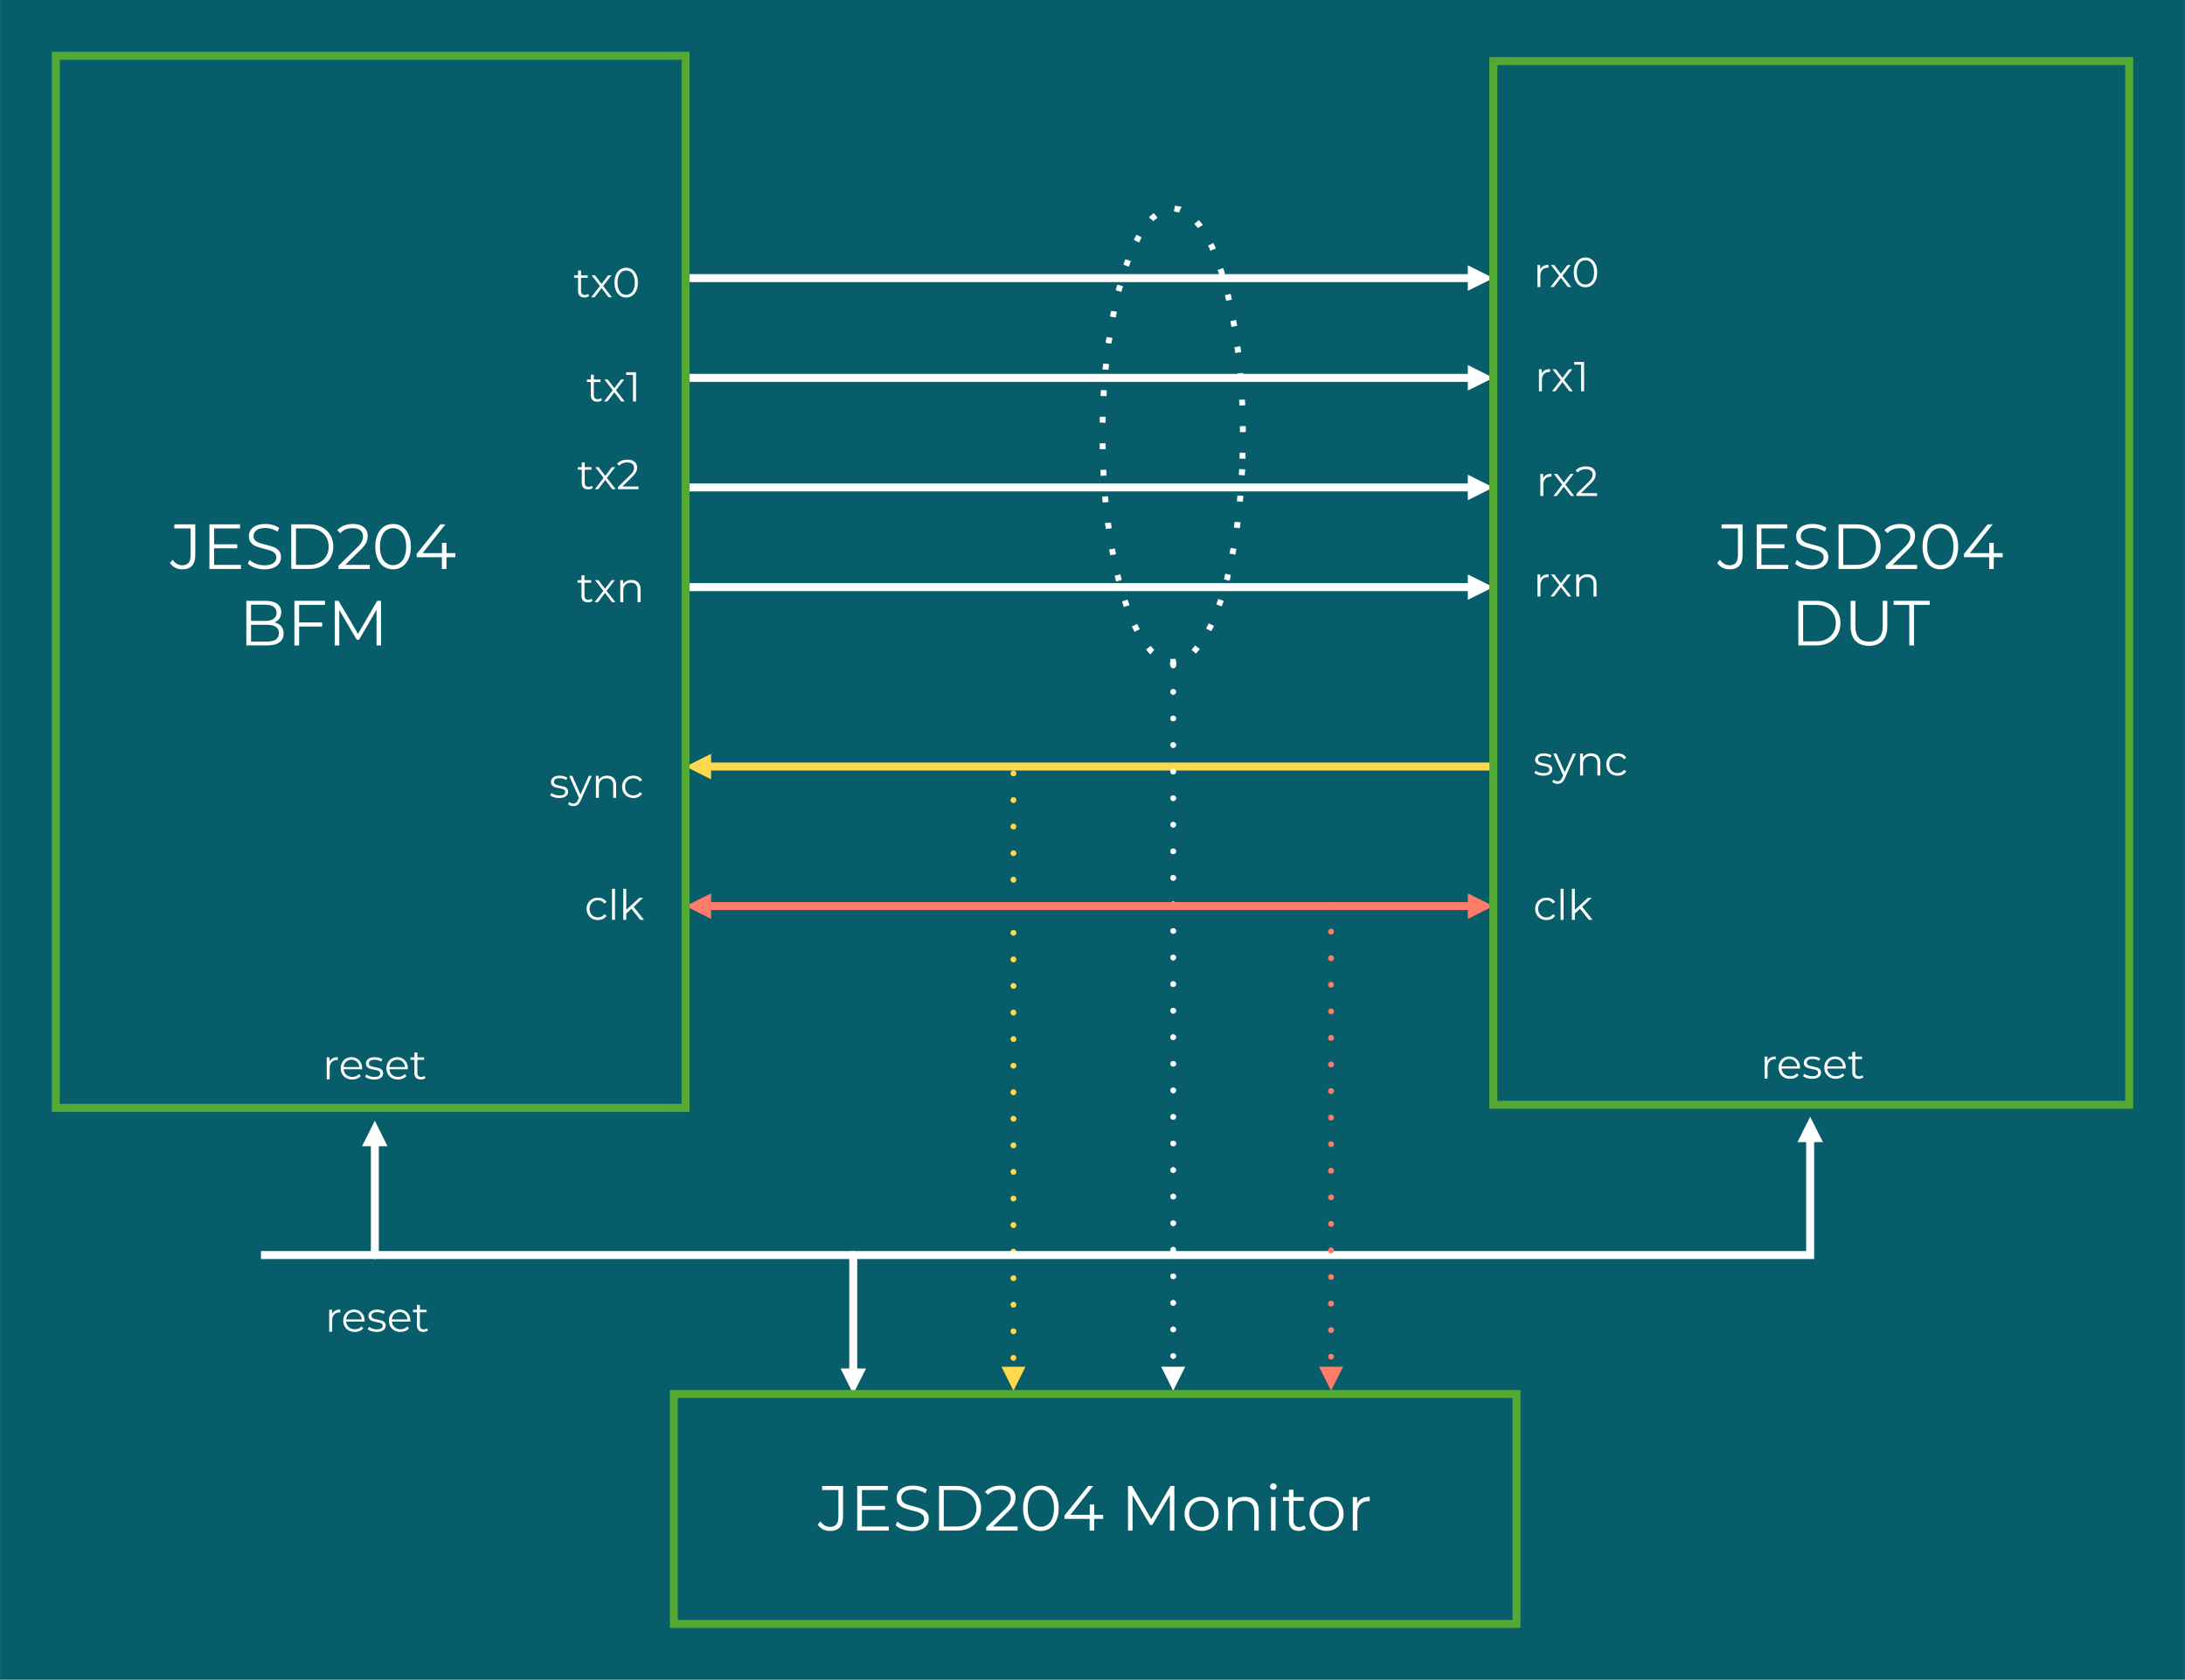 <?xml version="1.0" encoding="UTF-8"?> <svg xmlns="http://www.w3.org/2000/svg" xmlns:xlink="http://www.w3.org/1999/xlink" xmlns:xodm="http://www.corel.com/coreldraw/odm/2003" xml:space="preserve" width="11.905in" height="9.151in" version="1.1" style="shape-rendering:geometricPrecision; text-rendering:geometricPrecision; image-rendering:optimizeQuality; fill-rule:evenodd; clip-rule:evenodd" viewBox="0 0 11944.66 9181.71"> <defs> <style type="text/css"> .str6 {stroke:#FF7C6A;stroke-width:3.01;stroke-linejoin:round;stroke-miterlimit:2.613} .str0 {stroke:#FFD84F;stroke-width:3.01;stroke-linejoin:round;stroke-miterlimit:2.613} .str2 {stroke:white;stroke-width:3.01;stroke-linejoin:round;stroke-miterlimit:2.613} .str5 {stroke:#FF7C6A;stroke-width:43.55;stroke-linecap:round;stroke-linejoin:round;stroke-miterlimit:2.613} .str1 {stroke:#FFD84F;stroke-width:43.55;stroke-linecap:round;stroke-linejoin:round;stroke-miterlimit:2.613} .str3 {stroke:white;stroke-width:43.55;stroke-linecap:round;stroke-linejoin:round;stroke-miterlimit:2.613} .str7 {stroke:#54A935;stroke-width:43.55;stroke-linecap:square;stroke-miterlimit:2.613} .str4 {stroke:white;stroke-width:43.55;stroke-linecap:square;stroke-miterlimit:2.613} .fil2 {fill:none} .fil0 {fill:#075D69} .fil5 {fill:#FF7C6A} .fil1 {fill:#FFD84F} .fil4 {fill:white} .fil3 {fill:#FEFFFF;fill-rule:nonzero} </style> </defs> <g id="Layer_x0020_1">  <g id="_2549561189552"> <polygon class="fil0" points="-0,0 -0,9181.71 11944.66,9181.71 11944.66,0 "></polygon> <path class="fil1 str0" d="M5554.49 4228.13l0 0c0,8.17 -6.13,14.29 -14.29,14.29 -8.17,0 -14.29,-6.12 -14.29,-14.29l0 0c0,-8.16 6.12,-14.97 14.29,-14.97 8.16,0 14.29,6.81 14.29,14.97l0 0zm0 144.95l0 0c0,8.17 -6.13,14.97 -14.29,14.97 -8.17,0 -14.29,-6.81 -14.29,-14.97l0 0c0,-8.16 6.12,-14.29 14.29,-14.29 8.16,0 14.29,6.12 14.29,14.29l0 0zm0 145.64l0 0c0,7.49 -6.13,14.29 -14.29,14.29 -8.17,0 -14.29,-6.81 -14.29,-14.29l0 0c0,-8.16 6.12,-14.97 14.29,-14.97 8.16,0 14.29,6.81 14.29,14.97l0 0zm0 144.95l0 0c0,8.16 -6.13,14.29 -14.29,14.29 -8.17,0 -14.29,-6.13 -14.29,-14.29l0 0c0,-8.16 6.12,-14.29 14.29,-14.29 8.16,0 14.29,6.13 14.29,14.29l0 0zm0 144.95l0 0c0,8.17 -6.13,14.97 -14.29,14.97 -8.17,0 -14.29,-6.8 -14.29,-14.97l0 0c0,-8.16 6.12,-14.29 14.29,-14.29 8.16,0 14.29,6.13 14.29,14.29l0 0zm0 145.64l0 0c0,7.49 -6.13,14.29 -14.29,14.29 -8.17,0 -14.29,-6.8 -14.29,-14.29l0 0c0,-8.17 6.12,-14.97 14.29,-14.97 8.16,0 14.29,6.81 14.29,14.97l0 0zm0 144.95l0 0c0,8.16 -6.13,14.29 -14.29,14.29 -8.17,0 -14.29,-6.13 -14.29,-14.29l0 0c0,-8.17 6.12,-14.29 14.29,-14.29 8.16,0 14.29,6.12 14.29,14.29l0 0zm0 144.95l0 0c0,8.16 -6.13,14.97 -14.29,14.97 -8.17,0 -14.29,-6.81 -14.29,-14.97l0 0c0,-7.49 6.12,-14.29 14.29,-14.29 8.16,0 14.29,6.81 14.29,14.29l0 0zm0 145.63l0 0c0,8.17 -6.13,14.29 -14.29,14.29 -8.17,0 -14.29,-6.12 -14.29,-14.29l0 0c0,-8.16 6.12,-14.97 14.29,-14.97 8.16,0 14.29,6.81 14.29,14.97l0 0zm0 144.95l0 0c0,8.17 -6.13,14.97 -14.29,14.97 -8.17,0 -14.29,-6.81 -14.29,-14.97l0 0c0,-8.16 6.12,-14.29 14.29,-14.29 8.16,0 14.29,6.13 14.29,14.29l0 0zm0 145.64l0 0c0,7.49 -6.13,14.29 -14.29,14.29 -8.17,0 -14.29,-6.81 -14.29,-14.29l0 0c0,-8.17 6.12,-14.97 14.29,-14.97 8.16,0 14.29,6.8 14.29,14.97l0 0zm0 144.95l0 0c0,8.16 -6.13,14.29 -14.29,14.29 -8.17,0 -14.29,-6.13 -14.29,-14.29l0 0c0,-8.16 6.12,-14.29 14.29,-14.29 8.16,0 14.29,6.13 14.29,14.29l0 0zm0 144.95l0 0c0,8.16 -6.13,14.97 -14.29,14.97 -8.17,0 -14.29,-6.81 -14.29,-14.97l0 0c0,-7.49 6.12,-14.29 14.29,-14.29 8.16,0 14.29,6.81 14.29,14.29l0 0zm0 145.63l0 0c0,7.49 -6.13,14.29 -14.29,14.29 -8.17,0 -14.29,-6.8 -14.29,-14.29l0 0c0,-8.16 6.12,-14.97 14.29,-14.97 8.16,0 14.29,6.81 14.29,14.97l0 0zm0 144.96l0 0c0,8.16 -6.13,14.29 -14.29,14.29 -8.17,0 -14.29,-6.12 -14.29,-14.29l0 0c0,-8.17 6.12,-14.29 14.29,-14.29 8.16,0 14.29,6.12 14.29,14.29l0 0zm0 144.95l0 0c0,8.16 -6.13,14.97 -14.29,14.97 -8.17,0 -14.29,-6.81 -14.29,-14.97l0 0c0,-7.49 6.12,-14.29 14.29,-14.29 8.16,0 14.29,6.81 14.29,14.29l0 0zm0 145.63l0 0c0,8.16 -6.13,14.29 -14.29,14.29 -8.17,0 -14.29,-6.13 -14.29,-14.29l0 0c0,-8.16 6.12,-14.97 14.29,-14.97 8.16,0 14.29,6.81 14.29,14.97l0 0zm0 144.95l0 0c0,8.17 -6.13,14.97 -14.29,14.97 -8.17,0 -14.29,-6.8 -14.29,-14.97l0 0c0,-8.16 6.12,-14.29 14.29,-14.29 8.16,0 14.29,6.13 14.29,14.29l0 0zm0 145.64l0 0c0,7.49 -6.13,14.29 -14.29,14.29 -8.17,0 -14.29,-6.81 -14.29,-14.29l0 0c0,-8.17 6.12,-14.97 14.29,-14.97 8.16,0 14.29,6.81 14.29,14.97l0 0zm0 144.95l0 0c0,8.16 -6.13,14.29 -14.29,14.29 -8.17,0 -14.29,-6.13 -14.29,-14.29l0 0c0,-8.17 6.12,-14.29 14.29,-14.29 8.16,0 14.29,6.12 14.29,14.29l0 0zm0 144.95l0 0c0,8.16 -6.13,14.97 -14.29,14.97 -8.17,0 -14.29,-6.81 -14.29,-14.97l0 0c0,-7.49 6.12,-14.29 14.29,-14.29 8.16,0 14.29,6.81 14.29,14.29l0 0zm0 145.63l0 0c0,7.49 -6.13,14.29 -14.29,14.29 -8.17,0 -14.29,-6.81 -14.29,-14.29l0 0c0,-8.16 6.12,-14.97 14.29,-14.97 8.16,0 14.29,6.81 14.29,14.97l0 0zm0 144.95l0 0c0,8.17 -6.13,14.29 -14.29,14.29 -8.17,0 -14.29,-6.12 -14.29,-14.29l0 0c0,-8.16 6.12,-14.29 14.29,-14.29 8.16,0 14.29,6.13 14.29,14.29l0 0z"></path> <polygon class="fil1" points="5606.2,7470.85 5540.19,7602.2 5474.86,7470.85 "></polygon> <line class="fil2 str1" x1="3869.49" y1="4190.02" x2="8163.64" y2="4190.02"></line> <polygon class="fil1" points="3887.19,4260.12 3747.68,4190.02 3887.19,4120.61 "></polygon> <path class="fil3" d="M3056.38 4362.22c-9.76,0 -19.09,-1.41 -28.01,-4.23 -8.92,-2.82 -15.89,-6.37 -20.92,-10.63l7.32 -12.81c5.03,3.97 11.36,7.2 18.98,9.72 7.62,2.52 15.55,3.77 23.78,3.77 10.98,0 19.09,-1.71 24.35,-5.14 5.26,-3.43 7.89,-8.27 7.89,-14.52 0,-4.42 -1.45,-7.89 -4.35,-10.4 -2.9,-2.51 -6.55,-4.42 -10.97,-5.72 -4.42,-1.3 -10.29,-2.55 -17.61,-3.77 -9.75,-1.83 -17.61,-3.7 -23.55,-5.6 -5.94,-1.9 -11.01,-5.14 -15.2,-9.72 -4.19,-4.57 -6.29,-10.9 -6.29,-18.98 0,-10.06 4.19,-18.29 12.58,-24.69 8.38,-6.4 20.04,-9.61 34.98,-9.61 7.77,0 15.55,1.03 23.33,3.09 7.77,2.06 14.17,4.76 19.21,8.12l-7.09 13.03c-9.91,-6.86 -21.72,-10.29 -35.44,-10.29 -10.37,0 -18.18,1.83 -23.44,5.49 -5.26,3.66 -7.89,8.46 -7.89,14.41 0,4.57 1.49,8.23 4.46,10.97 2.97,2.75 6.67,4.76 11.09,6.06 4.42,1.3 10.52,2.63 18.29,4 9.6,1.83 17.3,3.66 23.09,5.49 5.79,1.83 10.75,4.96 14.86,9.38 4.12,4.42 6.17,10.52 6.17,18.29 0,10.52 -4.38,18.86 -13.15,25.04 -8.77,6.17 -20.92,9.26 -36.47,9.26z"></path> <path id="_1" class="fil3" d="M3234.72 4240.81l-60.14 134.68c-4.88,11.28 -10.52,19.28 -16.92,24.01 -6.4,4.72 -14.1,7.09 -23.1,7.09 -5.79,0 -11.2,-0.91 -16.23,-2.74 -5.03,-1.83 -9.37,-4.57 -13.03,-8.23l7.54 -12.12c6.1,6.09 13.41,9.14 21.95,9.14 5.49,0 10.18,-1.52 14.06,-4.57 3.89,-3.05 7.51,-8.23 10.86,-15.55l5.26 -11.66 -53.73 -120.04 16.92 0 45.28 102.21 45.27 -102.21 16.01 0z"></path> <path id="_2" class="fil3" d="M3318.87 4239.89c15.09,0 27.1,4.38 36.01,13.15 8.92,8.77 13.38,21.53 13.38,38.3l0 69.74 -16.23 0 0 -68.14c0,-12.5 -3.12,-22.03 -9.38,-28.58 -6.25,-6.55 -15.16,-9.83 -26.75,-9.83 -12.96,0 -23.21,3.85 -30.76,11.55 -7.54,7.7 -11.32,18.33 -11.32,31.9l0 63.11 -16.23 0 0 -120.27 15.55 0 0 22.18c4.42,-7.32 10.55,-13 18.41,-17.04 7.85,-4.04 16.96,-6.06 27.32,-6.06z"></path> <path id="_3" class="fil3" d="M3462.69 4362.22c-11.89,0 -22.52,-2.59 -31.9,-7.77 -9.38,-5.18 -16.73,-12.46 -22.07,-21.84 -5.34,-9.37 -8,-19.93 -8,-31.67 0,-11.74 2.67,-22.25 8,-31.55 5.33,-9.3 12.69,-16.54 22.07,-21.72 9.37,-5.19 20.01,-7.78 31.9,-7.78 10.37,0 19.62,2.02 27.78,6.06 8.16,4.04 14.6,9.95 19.32,17.72l-12.12 8.23c-3.96,-5.94 -8.99,-10.4 -15.09,-13.37 -6.1,-2.97 -12.73,-4.46 -19.89,-4.46 -8.69,0 -16.5,1.94 -23.44,5.83 -6.94,3.89 -12.35,9.41 -16.23,16.58 -3.89,7.17 -5.83,15.32 -5.83,24.47 0,9.3 1.94,17.49 5.83,24.58 3.89,7.09 9.3,12.57 16.23,16.46 6.93,3.89 14.75,5.83 23.44,5.83 7.17,0 13.79,-1.45 19.89,-4.35 6.1,-2.9 11.13,-7.32 15.09,-13.26l12.12 8.23c-4.72,7.77 -11.2,13.68 -19.43,17.72 -8.23,4.04 -17.46,6.06 -27.67,6.06z"></path> <path class="fil4 str2" d="M6778.08 2505.03l0.68 -29.27 28.58 0.68 0 29.26 -29.26 -0.68zm2.04 -144.27l-0.68 -29.26 29.26 -0.68 0 29.26 -28.58 0.68zm-3.4 -144.95l-1.36 -29.26 28.58 -1.36 1.36 29.26 -28.58 1.36zm-8.85 -144.27l-2.04 -29.26 28.58 -2.04 2.72 28.58 -29.26 2.72zm-14.29 -144.27l-3.4 -28.58 29.26 -3.4 3.4 28.58 -29.26 3.4zm-20.42 -142.23l-5.44 -28.58 28.58 -5.44 5.44 28.58 -28.58 5.44zm-28.58 -142.23l-6.81 -27.9 28.58 -6.8 6.12 28.58 -27.9 6.13zm-36.75 -138.83l-9.53 -27.22 27.9 -9.53 8.85 27.9 -27.22 8.84zm-50.36 -135.42l-4.76 -12.25 0.68 0.68 -7.49 -13.61 25.86 -12.93 7.49 14.29 5.44 12.93 -27.22 10.89zm-68.73 -123.85l-0.68 -0.68 1.36 1.36 -18.37 -21.78 22.46 -18.38 19.06 22.46 0.68 1.36 -24.5 15.65zm-104.8 -86.43l0 0 4.08 1.36 -28.58 -4.76 4.76 -28.58 30.63 4.76 2.04 1.36 -12.93 25.86zm-118.41 31.3l-19.73 16.33 2.04 -2.04 -2.72 2.72 -21.78 -18.38 2.72 -4.08 21.1 -17.01 18.37 22.46zm-86.42 108.2l-12.93 25.86 -25.86 -12.93 12.93 -25.86 25.86 12.93zm-59.21 129.98l-9.53 27.9 -27.22 -9.53 9.53 -27.22 27.22 8.85zm-42.87 138.15l-8.16 27.9 -27.9 -8.17 7.49 -27.9 28.58 8.16zm-33.35 139.51l-5.44 28.58 -28.58 -5.44 5.44 -27.9 28.58 4.76zm-24.5 142.91l-4.76 28.58 -28.58 -4.08 4.76 -29.26 28.58 4.76zm-18.37 143.59l-2.04 19.73 0 -0.68 -0.68 8.84 -29.26 -2.04 0.68 -9.52 2.72 -19.74 28.58 3.4zm-12.25 143.59l-0.68 28.58 -29.26 -0.68 1.36 -29.26 28.58 1.36zm-5.44 144.27l-0.68 29.26 -28.58 -0.68 0 -28.58 29.26 0zm-0.68 144.95l0.68 29.26 -29.26 0 -0.68 -28.58 29.26 -0.68zm4.08 144.95l1.36 28.58 -29.26 1.36 -1.36 -29.26 29.26 -0.68zm9.53 144.27l2.04 28.58 -28.58 2.72 -2.73 -29.26 29.27 -2.04zm14.97 143.59l0.68 2.04 0 -0.68 3.4 27.22 -28.58 4.08 -4.08 -27.22 0 -2.04 28.58 -3.4zm22.46 142.23l5.44 28.58 -28.58 5.44 -4.76 -28.58 27.9 -5.44zm29.95 141.55l5.44 23.14 0 -0.68 1.36 5.44 -27.9 7.49 -1.36 -5.44 -5.44 -23.14 27.9 -6.8zm39.47 138.15l9.53 27.9 -27.9 8.85 -8.84 -27.22 27.22 -9.53zm52.4 132.7l13.61 26.54 -25.86 12.93 -13.61 -25.86 25.86 -13.61zm74.86 120.45l17.69 21.1 -2.04 -2.04 1.36 1.36 -18.38 21.78 -2.72 -1.36 -18.38 -22.46 22.46 -18.37zm110.93 70.09l12.25 1.36 -4.76 0 16.33 -2.04 4.76 28.58 -19.06 2.72 -14.29 -2.04 4.76 -28.58zm114.33 -51.04l19.06 -21.78 22.46 18.37 -19.06 22.46 -22.46 -19.06zm79.62 -116.37l13.61 -25.86 25.86 12.93 -13.61 25.86 -25.86 -12.93zm55.8 -132.02l9.53 -27.22 27.22 9.53 -9.53 27.22 -27.22 -9.53zm41.52 -138.15l0.68 -1.36 0 0.68 6.12 -26.54 27.9 6.13 -6.13 27.22 -0.68 2.04 -27.9 -8.17zm31.3 -140.19l4.76 -28.58 28.58 5.45 -4.76 28.58 -28.58 -5.45zm23.14 -142.91l3.4 -23.14 0 0.68 0.68 -5.45 29.26 2.73 -0.68 6.12 -4.08 23.14 -28.58 -4.08zm17.01 -142.91l2.04 -29.26 29.26 2.04 -2.04 29.27 -29.26 -2.04zm10.21 -144.27l1.36 -29.26 29.26 1.36 -1.36 29.26 -29.27 -1.36z"></path> <line class="fil2 str3" x1="3747.68" y1="1520.3" x2="8041.14" y2="1520.3"></line> <polygon class="fil4" points="8024.13,1450.21 8163.64,1520.3 8024.13,1589.72 "></polygon> <line class="fil2 str3" x1="3747.68" y1="2065.41" x2="8041.14" y2="2065.41"></line> <polygon class="fil4" points="8024.13,1995.31 8163.64,2065.41 8024.13,2134.82 "></polygon> <line class="fil2 str3" x1="3747.68" y1="2664.27" x2="8041.14" y2="2664.27"></line> <polygon class="fil4" points="8024.13,2594.86 8163.64,2664.27 8024.13,2734.37 "></polygon> <line class="fil2 str3" x1="3747.68" y1="3209.38" x2="8041.14" y2="3209.38"></line> <polygon class="fil4" points="8024.13,3139.96 8163.64,3209.38 8024.13,3278.79 "></polygon> <path class="fil4 str2" d="M6428.28 3636.75l0 0c0,8.16 -6.81,14.97 -14.97,14.97 -8.17,0 -14.29,-6.81 -14.29,-14.97l0 0c0,-8.16 6.12,-14.29 14.29,-14.29 8.16,0 14.97,6.13 14.97,14.29l0 0zm0 145.63l0 0c0,7.49 -6.81,14.29 -14.97,14.29 -8.17,0 -14.29,-6.8 -14.29,-14.29l0 0c0,-8.16 6.12,-14.97 14.29,-14.97 8.16,0 14.97,6.81 14.97,14.97l0 0zm0 144.96l0 0c0,8.16 -6.81,14.29 -14.97,14.29 -8.17,0 -14.29,-6.13 -14.29,-14.29l0 0c0,-8.17 6.12,-14.29 14.29,-14.29 8.16,0 14.97,6.12 14.97,14.29l0 0zm0 144.95l0 0c0,8.16 -6.81,14.97 -14.97,14.97 -8.17,0 -14.29,-6.81 -14.29,-14.97l0 0c0,-7.49 6.12,-14.29 14.29,-14.29 8.16,0 14.97,6.81 14.97,14.29l0 0zm0 145.63l0 0c0,8.17 -6.81,14.29 -14.97,14.29 -8.17,0 -14.29,-6.12 -14.29,-14.29l0 0c0,-8.16 6.12,-14.97 14.29,-14.97 8.16,0 14.97,6.81 14.97,14.97l0 0zm0 144.95l0 0c0,8.17 -6.81,14.97 -14.97,14.97 -8.17,0 -14.29,-6.8 -14.29,-14.97l0 0c0,-8.16 6.12,-14.29 14.29,-14.29 8.16,0 14.97,6.13 14.97,14.29l0 0zm0 145.64l0 0c0,7.49 -6.81,14.29 -14.97,14.29 -8.17,0 -14.29,-6.81 -14.29,-14.29l0 0c0,-8.17 6.12,-14.97 14.29,-14.97 8.16,0 14.97,6.81 14.97,14.97l0 0zm0 144.95l0 0c0,8.16 -6.81,14.29 -14.97,14.29 -8.17,0 -14.29,-6.13 -14.29,-14.29l0 0c0,-8.17 6.12,-14.29 14.29,-14.29 8.16,0 14.97,6.12 14.97,14.29l0 0zm0 144.95l0 0c0,8.16 -6.81,14.97 -14.97,14.97 -8.17,0 -14.29,-6.81 -14.29,-14.97l0 0c0,-8.16 6.12,-14.29 14.29,-14.29 8.16,0 14.97,6.13 14.97,14.29l0 0zm0 145.63l0 0c0,7.49 -6.81,14.29 -14.97,14.29 -8.17,0 -14.29,-6.81 -14.29,-14.29l0 0c0,-8.16 6.12,-14.97 14.29,-14.97 8.16,0 14.97,6.81 14.97,14.97l0 0zm0 144.95l0 0c0,8.17 -6.81,14.29 -14.97,14.29 -8.17,0 -14.29,-6.12 -14.29,-14.29l0 0c0,-8.16 6.12,-14.29 14.29,-14.29 8.16,0 14.97,6.12 14.97,14.29l0 0zm0 144.96l0 0c0,8.16 -6.81,14.97 -14.97,14.97 -8.17,0 -14.29,-6.81 -14.29,-14.97l0 0c0,-7.49 6.12,-14.29 14.29,-14.29 8.16,0 14.97,6.8 14.97,14.29l0 0zm0 145.63l0 0c0,8.16 -6.81,14.29 -14.97,14.29 -8.17,0 -14.29,-6.13 -14.29,-14.29l0 0c0,-8.16 6.12,-14.97 14.29,-14.97 8.16,0 14.97,6.81 14.97,14.97l0 0zm0 144.95l0 0c0,8.17 -6.81,14.97 -14.97,14.97 -8.17,0 -14.29,-6.8 -14.29,-14.97l0 0c0,-8.16 6.12,-14.29 14.29,-14.29 8.16,0 14.97,6.13 14.97,14.29l0 0zm0 145.64l0 0c0,7.49 -6.81,14.29 -14.97,14.29 -8.17,0 -14.29,-6.8 -14.29,-14.29l0 0c0,-8.17 6.12,-14.97 14.29,-14.97 8.16,0 14.97,6.81 14.97,14.97l0 0zm0 144.95l0 0c0,8.16 -6.81,14.29 -14.97,14.29 -8.17,0 -14.29,-6.13 -14.29,-14.29l0 0c0,-8.17 6.12,-14.29 14.29,-14.29 8.16,0 14.97,6.12 14.97,14.29l0 0zm0 144.95l0 0c0,8.16 -6.81,14.97 -14.97,14.97 -8.17,0 -14.29,-6.81 -14.29,-14.97l0 0c0,-8.17 6.12,-14.29 14.29,-14.29 8.16,0 14.97,6.12 14.97,14.29l0 0zm0 145.63l0 0c0,7.49 -6.81,14.29 -14.97,14.29 -8.17,0 -14.29,-6.81 -14.29,-14.29l0 0c0,-8.16 6.12,-14.97 14.29,-14.97 8.16,0 14.97,6.81 14.97,14.97l0 0zm0 144.95l0 0c0,8.17 -6.81,14.29 -14.97,14.29 -8.17,0 -14.29,-6.12 -14.29,-14.29l0 0c0,-8.16 6.12,-14.29 14.29,-14.29 8.16,0 14.97,6.13 14.97,14.29l0 0zm0 144.95l0 0c0,8.17 -6.81,14.97 -14.97,14.97 -8.17,0 -14.29,-6.81 -14.29,-14.97l0 0c0,-7.49 6.12,-14.29 14.29,-14.29 8.16,0 14.97,6.8 14.97,14.29l0 0zm0 145.64l0 0c0,8.16 -6.81,14.29 -14.97,14.29 -8.17,0 -14.29,-6.13 -14.29,-14.29l0 0c0,-8.17 6.12,-14.97 14.29,-14.97 8.16,0 14.97,6.8 14.97,14.97l0 0zm0 144.95l0 0c0,8.16 -6.81,14.97 -14.97,14.97 -8.17,0 -14.29,-6.81 -14.29,-14.97l0 0c0,-8.16 6.12,-14.29 14.29,-14.29 8.16,0 14.97,6.13 14.97,14.29l0 0zm0 145.63l0 0c0,7.49 -6.81,14.29 -14.97,14.29 -8.17,0 -14.29,-6.8 -14.29,-14.29l0 0c0,-8.16 6.12,-14.97 14.29,-14.97 8.16,0 14.97,6.81 14.97,14.97l0 0zm0 144.96l0 0c0,8.16 -6.81,14.29 -14.97,14.29 -8.17,0 -14.29,-6.12 -14.29,-14.29l0 0c0,-8.17 6.12,-14.29 14.29,-14.29 8.16,0 14.97,6.12 14.97,14.29l0 0zm0 144.95l0 0c0,8.16 -6.81,14.97 -14.97,14.97 -8.17,0 -14.29,-6.81 -14.29,-14.97l0 0c0,-8.17 6.12,-14.29 14.29,-14.29 8.16,0 14.97,6.12 14.97,14.29l0 0zm0 145.63l0 0c0,7.49 -6.81,14.29 -14.97,14.29 -8.17,0 -14.29,-6.81 -14.29,-14.29l0 0c0,-8.16 6.12,-14.97 14.29,-14.97 8.16,0 14.97,6.81 14.97,14.97l0 0zm0 144.95l0 0c0,8.17 -6.81,14.29 -14.97,14.29 -8.17,0 -14.29,-6.12 -14.29,-14.29l0 0c0,-8.16 6.12,-14.29 14.29,-14.29 8.16,0 14.97,6.13 14.97,14.29l0 0z"></path> <polygon class="fil4" points="6479.32,7470.85 6413.31,7602.2 6347.98,7470.85 "></polygon> <path class="fil3" d="M1815.14 7182.75c3.81,-8.08 9.49,-14.18 17.03,-18.29 7.55,-4.12 16.88,-6.17 28.01,-6.17l0 15.78 -3.89 -0.23c-12.65,0 -22.56,3.89 -29.72,11.66 -7.16,7.77 -10.74,18.67 -10.74,32.7l0 61.28 -16.23 0 0 -120.27 15.55 0 0 23.55z"></path> <path id="_1_0" class="fil3" d="M1993.04 7224.36l-100.61 0c0.91,12.5 5.72,22.6 14.4,30.3 8.69,7.7 19.67,11.55 32.93,11.55 7.47,0 14.33,-1.34 20.58,-4 6.25,-2.67 11.66,-6.59 16.23,-11.78l9.14 10.52c-5.34,6.4 -12,11.28 -20.01,14.64 -8,3.35 -16.8,5.03 -26.41,5.03 -12.35,0 -23.28,-2.63 -32.81,-7.89 -9.53,-5.26 -16.96,-12.54 -22.29,-21.84 -5.34,-9.3 -8,-19.82 -8,-31.55 0,-11.74 2.55,-22.25 7.66,-31.55 5.11,-9.3 12.12,-16.54 21.03,-21.72 8.92,-5.19 18.94,-7.78 30.07,-7.78 11.13,0 21.11,2.59 29.96,7.78 8.84,5.18 15.78,12.38 20.81,21.61 5.03,9.22 7.54,19.78 7.54,31.67l-0.23 5.03zm-58.08 -52.13c-11.58,0 -21.3,3.7 -29.15,11.09 -7.85,7.39 -12.31,17.03 -13.37,28.93l85.29 0c-1.07,-11.89 -5.53,-21.53 -13.37,-28.93 -7.85,-7.39 -17.65,-11.09 -29.38,-11.09z"></path> <path id="_2_1" class="fil3" d="M2058.66 7280.61c-9.76,0 -19.09,-1.41 -28.01,-4.23 -8.92,-2.82 -15.89,-6.37 -20.92,-10.63l7.32 -12.81c5.03,3.97 11.36,7.2 18.98,9.72 7.62,2.52 15.55,3.77 23.78,3.77 10.98,0 19.09,-1.71 24.35,-5.14 5.26,-3.43 7.89,-8.27 7.89,-14.52 0,-4.42 -1.45,-7.89 -4.35,-10.4 -2.9,-2.51 -6.55,-4.42 -10.97,-5.72 -4.42,-1.3 -10.29,-2.55 -17.61,-3.77 -9.75,-1.83 -17.61,-3.7 -23.55,-5.6 -5.94,-1.9 -11.01,-5.14 -15.2,-9.72 -4.19,-4.57 -6.29,-10.9 -6.29,-18.98 0,-10.06 4.19,-18.29 12.58,-24.69 8.38,-6.4 20.04,-9.61 34.98,-9.61 7.77,0 15.55,1.03 23.33,3.09 7.77,2.06 14.17,4.76 19.21,8.12l-7.09 13.03c-9.91,-6.86 -21.72,-10.29 -35.44,-10.29 -10.37,0 -18.18,1.83 -23.44,5.49 -5.26,3.66 -7.89,8.46 -7.89,14.41 0,4.57 1.49,8.23 4.46,10.97 2.97,2.75 6.67,4.76 11.09,6.06 4.42,1.3 10.52,2.63 18.29,4 9.6,1.83 17.3,3.66 23.09,5.49 5.79,1.83 10.75,4.96 14.86,9.38 4.12,4.42 6.17,10.52 6.17,18.29 0,10.52 -4.38,18.86 -13.15,25.04 -8.77,6.17 -20.92,9.26 -36.47,9.26z"></path> <path id="_3_2" class="fil3" d="M2242.96 7224.36l-100.61 0c0.91,12.5 5.72,22.6 14.4,30.3 8.69,7.7 19.67,11.55 32.93,11.55 7.47,0 14.33,-1.34 20.58,-4 6.25,-2.67 11.66,-6.59 16.23,-11.78l9.14 10.52c-5.34,6.4 -12,11.28 -20.01,14.64 -8,3.35 -16.8,5.03 -26.41,5.03 -12.35,0 -23.28,-2.63 -32.81,-7.89 -9.53,-5.26 -16.96,-12.54 -22.29,-21.84 -5.34,-9.3 -8,-19.82 -8,-31.55 0,-11.74 2.55,-22.25 7.66,-31.55 5.11,-9.3 12.12,-16.54 21.03,-21.72 8.92,-5.19 18.94,-7.78 30.07,-7.78 11.13,0 21.11,2.59 29.96,7.78 8.84,5.18 15.78,12.38 20.81,21.61 5.03,9.22 7.54,19.78 7.54,31.67l-0.23 5.03zm-58.08 -52.13c-11.58,0 -21.3,3.7 -29.15,11.09 -7.85,7.39 -12.31,17.03 -13.37,28.93l85.29 0c-1.07,-11.89 -5.53,-21.53 -13.37,-28.93 -7.85,-7.39 -17.65,-11.09 -29.38,-11.09z"></path> <path id="_4" class="fil3" d="M2339.68 7272.16c-3.05,2.74 -6.82,4.84 -11.32,6.29 -4.5,1.45 -9.18,2.17 -14.06,2.17 -11.28,0 -19.97,-3.05 -26.07,-9.14 -6.1,-6.1 -9.15,-14.71 -9.15,-25.84l0 -72.71 -21.49 0 0 -13.72 21.49 0 0 -26.3 16.23 0 0 26.3 36.59 0 0 13.72 -36.59 0 0 71.8c0,7.17 1.79,12.62 5.38,16.35 3.58,3.74 8.73,5.6 15.43,5.6 3.35,0 6.59,-0.53 9.72,-1.6 3.12,-1.07 5.83,-2.59 8.12,-4.57l5.72 11.66z"></path> <path class="fil3" d="M8436.71 4240.22c-9.76,0 -19.09,-1.41 -28.01,-4.23 -8.92,-2.82 -15.89,-6.37 -20.92,-10.63l7.32 -12.81c5.03,3.97 11.36,7.2 18.98,9.72 7.62,2.52 15.55,3.77 23.78,3.77 10.98,0 19.09,-1.71 24.35,-5.14 5.26,-3.43 7.89,-8.27 7.89,-14.52 0,-4.42 -1.45,-7.89 -4.35,-10.4 -2.9,-2.51 -6.55,-4.42 -10.97,-5.72 -4.42,-1.3 -10.29,-2.55 -17.61,-3.77 -9.75,-1.83 -17.61,-3.7 -23.55,-5.6 -5.94,-1.9 -11.01,-5.14 -15.2,-9.72 -4.19,-4.57 -6.29,-10.9 -6.29,-18.98 0,-10.06 4.19,-18.29 12.58,-24.69 8.38,-6.4 20.04,-9.61 34.98,-9.61 7.77,0 15.55,1.03 23.33,3.09 7.77,2.06 14.17,4.76 19.21,8.12l-7.09 13.03c-9.91,-6.86 -21.72,-10.29 -35.44,-10.29 -10.37,0 -18.18,1.83 -23.44,5.49 -5.26,3.66 -7.89,8.46 -7.89,14.41 0,4.57 1.49,8.23 4.46,10.97 2.97,2.75 6.67,4.76 11.09,6.06 4.42,1.3 10.52,2.63 18.29,4 9.6,1.83 17.3,3.66 23.09,5.49 5.79,1.83 10.75,4.96 14.86,9.38 4.12,4.42 6.17,10.52 6.17,18.29 0,10.52 -4.38,18.86 -13.15,25.04 -8.77,6.17 -20.92,9.26 -36.47,9.26z"></path> <path id="_1_3" class="fil3" d="M8615.06 4118.8l-60.14 134.68c-4.88,11.28 -10.52,19.28 -16.92,24.01 -6.4,4.72 -14.1,7.09 -23.1,7.09 -5.79,0 -11.2,-0.91 -16.23,-2.74 -5.03,-1.83 -9.37,-4.57 -13.03,-8.23l7.54 -12.12c6.1,6.09 13.41,9.14 21.95,9.14 5.49,0 10.18,-1.52 14.06,-4.57 3.89,-3.05 7.51,-8.23 10.86,-15.55l5.26 -11.66 -53.73 -120.04 16.92 0 45.28 102.21 45.27 -102.21 16.01 0z"></path> <path id="_2_4" class="fil3" d="M8699.2 4117.89c15.09,0 27.1,4.38 36.01,13.15 8.92,8.77 13.38,21.53 13.38,38.3l0 69.74 -16.23 0 0 -68.14c0,-12.5 -3.12,-22.03 -9.38,-28.58 -6.25,-6.55 -15.16,-9.83 -26.75,-9.83 -12.96,0 -23.21,3.85 -30.76,11.55 -7.54,7.7 -11.32,18.33 -11.32,31.9l0 63.11 -16.23 0 0 -120.27 15.55 0 0 22.18c4.42,-7.32 10.55,-13 18.41,-17.04 7.85,-4.04 16.96,-6.06 27.32,-6.06z"></path> <path id="_3_5" class="fil3" d="M8843.03 4240.22c-11.89,0 -22.52,-2.59 -31.9,-7.77 -9.38,-5.18 -16.73,-12.46 -22.07,-21.84 -5.34,-9.37 -8,-19.93 -8,-31.67 0,-11.74 2.67,-22.25 8,-31.55 5.33,-9.3 12.69,-16.54 22.07,-21.72 9.37,-5.19 20.01,-7.78 31.9,-7.78 10.37,0 19.62,2.02 27.78,6.06 8.16,4.04 14.6,9.95 19.32,17.72l-12.12 8.23c-3.96,-5.94 -8.99,-10.4 -15.09,-13.37 -6.1,-2.97 -12.73,-4.46 -19.89,-4.46 -8.69,0 -16.5,1.94 -23.44,5.83 -6.94,3.89 -12.35,9.41 -16.23,16.58 -3.89,7.17 -5.83,15.32 -5.83,24.47 0,9.3 1.94,17.49 5.83,24.58 3.89,7.09 9.3,12.57 16.23,16.46 6.93,3.89 14.75,5.83 23.44,5.83 7.17,0 13.79,-1.45 19.89,-4.35 6.1,-2.9 11.13,-7.32 15.09,-13.26l12.12 8.23c-4.72,7.77 -11.2,13.68 -19.43,17.72 -8.23,4.04 -17.46,6.06 -27.67,6.06z"></path> <polyline class="fil2 str4" points="1448.16,6860.42 9895.58,6860.42 9895.58,6247.94 "></polyline> <polygon class="fil4" points="9826.17,6243.18 9895.58,6104.35 9965.68,6243.18 "></polygon> <path class="fil3" d="M3268.64 5029.16c-11.89,0 -22.52,-2.59 -31.9,-7.77 -9.38,-5.18 -16.73,-12.46 -22.07,-21.84 -5.34,-9.37 -8,-19.93 -8,-31.67 0,-11.74 2.67,-22.25 8,-31.55 5.33,-9.3 12.69,-16.54 22.07,-21.72 9.37,-5.19 20.01,-7.78 31.9,-7.78 10.37,0 19.62,2.02 27.78,6.06 8.16,4.04 14.6,9.95 19.32,17.72l-12.12 8.23c-3.96,-5.94 -8.99,-10.4 -15.09,-13.37 -6.1,-2.97 -12.73,-4.46 -19.89,-4.46 -8.69,0 -16.5,1.94 -23.44,5.83 -6.94,3.89 -12.35,9.41 -16.23,16.58 -3.89,7.17 -5.83,15.32 -5.83,24.47 0,9.3 1.94,17.49 5.83,24.58 3.89,7.09 9.3,12.57 16.23,16.46 6.93,3.89 14.75,5.83 23.44,5.83 7.17,0 13.79,-1.45 19.89,-4.35 6.1,-2.9 11.13,-7.32 15.09,-13.26l12.12 8.23c-4.72,7.77 -11.2,13.68 -19.43,17.72 -8.23,4.04 -17.46,6.06 -27.67,6.06z"></path> <polygon id="_1_6" class="fil3" points="3345.7,4858.35 3361.93,4858.35 3361.93,5028.01 3345.7,5028.01 "></polygon> <polygon id="_2_7" class="fil3" points="3451.79,4967.65 3423.44,4993.72 3423.44,5028.01 3407.21,5028.01 3407.21,4858.35 3423.44,4858.35 3423.44,4973.36 3495.24,4907.74 3515.36,4907.74 3463.91,4956.9 3520.16,5028.01 3500.27,5028.01 "></polygon> <path class="fil3" d="M8454.31 5029.16c-11.89,0 -22.52,-2.59 -31.9,-7.77 -9.38,-5.18 -16.73,-12.46 -22.07,-21.84 -5.34,-9.37 -8,-19.93 -8,-31.67 0,-11.74 2.67,-22.25 8,-31.55 5.33,-9.3 12.69,-16.54 22.07,-21.72 9.37,-5.19 20.01,-7.78 31.9,-7.78 10.37,0 19.62,2.02 27.78,6.06 8.16,4.04 14.6,9.95 19.32,17.72l-12.12 8.23c-3.96,-5.94 -8.99,-10.4 -15.09,-13.37 -6.1,-2.97 -12.73,-4.46 -19.89,-4.46 -8.69,0 -16.5,1.94 -23.44,5.83 -6.94,3.89 -12.35,9.41 -16.23,16.58 -3.89,7.17 -5.83,15.32 -5.83,24.47 0,9.3 1.94,17.49 5.83,24.58 3.89,7.09 9.3,12.57 16.23,16.46 6.93,3.89 14.75,5.83 23.44,5.83 7.17,0 13.79,-1.45 19.89,-4.35 6.1,-2.9 11.13,-7.32 15.09,-13.26l12.12 8.23c-4.72,7.77 -11.2,13.68 -19.43,17.72 -8.23,4.04 -17.46,6.06 -27.67,6.06z"></path> <polygon id="_1_8" class="fil3" points="8531.37,4858.35 8547.61,4858.35 8547.61,5028.01 8531.37,5028.01 "></polygon> <polygon id="_2_9" class="fil3" points="8637.46,4967.65 8609.11,4993.72 8609.11,5028.01 8592.88,5028.01 8592.88,4858.35 8609.11,4858.35 8609.11,4973.36 8680.91,4907.74 8701.03,4907.74 8649.58,4956.9 8705.83,5028.01 8685.94,5028.01 "></polygon> <line class="fil2 str5" x1="3869.49" y1="4952.89" x2="8041.14" y2="4952.89"></line> <polygon class="fil5" points="3887.19,5022.99 3747.68,4952.89 3887.19,4883.48 "></polygon> <polygon class="fil5" points="8024.13,4883.48 8163.64,4952.89 8024.13,5022.99 "></polygon> <path class="fil5 str6" d="M7291.2 4947.45l0 0c0,8.16 -6.81,14.29 -14.97,14.29 -7.49,0 -14.29,-6.13 -14.29,-14.29l0 0c0,-8.17 6.81,-14.29 14.29,-14.29 8.16,0 14.97,6.12 14.97,14.29l0 0zm0 144.95l0 0c0,8.16 -6.81,14.97 -14.97,14.97 -7.49,0 -14.29,-6.81 -14.29,-14.97l0 0c0,-7.49 6.81,-14.29 14.29,-14.29 8.16,0 14.97,6.81 14.97,14.29l0 0zm0 145.63l0 0c0,8.17 -6.81,14.29 -14.97,14.29 -7.49,0 -14.29,-6.12 -14.29,-14.29l0 0c0,-8.16 6.81,-14.97 14.29,-14.97 8.16,0 14.97,6.81 14.97,14.97l0 0zm0 144.95l0 0c0,8.17 -6.81,14.29 -14.97,14.29 -7.49,0 -14.29,-6.12 -14.29,-14.29l0 0c0,-8.16 6.81,-14.29 14.29,-14.29 8.16,0 14.97,6.13 14.97,14.29l0 0zm0 144.96l0 0c0,8.16 -6.81,14.97 -14.97,14.97 -7.49,0 -14.29,-6.81 -14.29,-14.97l0 0c0,-7.49 6.81,-14.29 14.29,-14.29 8.16,0 14.97,6.8 14.97,14.29l0 0zm0 145.63l0 0c0,8.16 -6.81,14.29 -14.97,14.29 -7.49,0 -14.29,-6.13 -14.29,-14.29l0 0c0,-8.16 6.81,-14.97 14.29,-14.97 8.16,0 14.97,6.81 14.97,14.97l0 0zm0 144.95l0 0c0,8.16 -6.81,14.97 -14.97,14.97 -7.49,0 -14.29,-6.81 -14.29,-14.97l0 0c0,-8.16 6.81,-14.29 14.29,-14.29 8.16,0 14.97,6.13 14.97,14.29l0 0zm0 145.63l0 0c0,7.49 -6.81,14.29 -14.97,14.29 -7.49,0 -14.29,-6.8 -14.29,-14.29l0 0c0,-8.16 6.81,-14.97 14.29,-14.97 8.16,0 14.97,6.81 14.97,14.97l0 0zm0 144.96l0 0c0,8.16 -6.81,14.29 -14.97,14.29 -7.49,0 -14.29,-6.13 -14.29,-14.29l0 0c0,-8.17 6.81,-14.29 14.29,-14.29 8.16,0 14.97,6.12 14.97,14.29l0 0zm0 144.95l0 0c0,8.16 -6.81,14.97 -14.97,14.97 -7.49,0 -14.29,-6.81 -14.29,-14.97l0 0c0,-7.49 6.81,-14.29 14.29,-14.29 8.16,0 14.97,6.81 14.97,14.29l0 0zm0 145.63l0 0c0,8.17 -6.81,14.29 -14.97,14.29 -7.49,0 -14.29,-6.12 -14.29,-14.29l0 0c0,-8.16 6.81,-14.97 14.29,-14.97 8.16,0 14.97,6.81 14.97,14.97l0 0zm0 144.95l0 0c0,8.17 -6.81,14.29 -14.97,14.29 -7.49,0 -14.29,-6.12 -14.29,-14.29l0 0c0,-8.16 6.81,-14.29 14.29,-14.29 8.16,0 14.97,6.13 14.97,14.29l0 0zm0 144.95l0 0c0,8.17 -6.81,14.97 -14.97,14.97 -7.49,0 -14.29,-6.81 -14.29,-14.97l0 0c0,-7.49 6.81,-14.29 14.29,-14.29 8.16,0 14.97,6.81 14.97,14.29l0 0zm0 145.64l0 0c0,8.16 -6.81,14.29 -14.97,14.29 -7.49,0 -14.29,-6.13 -14.29,-14.29l0 0c0,-8.17 6.81,-14.97 14.29,-14.97 8.16,0 14.97,6.8 14.97,14.97l0 0zm0 144.95l0 0c0,8.16 -6.81,14.97 -14.97,14.97 -7.49,0 -14.29,-6.81 -14.29,-14.97l0 0c0,-8.16 6.81,-14.29 14.29,-14.29 8.16,0 14.97,6.13 14.97,14.29l0 0zm0 145.63l0 0c0,7.49 -6.81,14.29 -14.97,14.29 -7.49,0 -14.29,-6.81 -14.29,-14.29l0 0c0,-8.16 6.81,-14.97 14.29,-14.97 8.16,0 14.97,6.81 14.97,14.97l0 0zm0 144.95l0 0c0,8.17 -6.81,14.29 -14.97,14.29 -7.49,0 -14.29,-6.12 -14.29,-14.29l0 0c0,-8.16 6.81,-14.29 14.29,-14.29 8.16,0 14.97,6.12 14.97,14.29l0 0zm0 144.96l0 0c0,8.16 -6.81,14.97 -14.97,14.97 -7.49,0 -14.29,-6.81 -14.29,-14.97l0 0c0,-7.49 6.81,-14.29 14.29,-14.29 8.16,0 14.97,6.8 14.97,14.29l0 0z"></path> <polygon class="fil5" points="7342.24,7470.85 7276.23,7602.2 7210.89,7470.85 "></polygon> <line class="fil2 str3" x1="2049.07" y1="6248.62" x2="2049.07" y2="6860.42"></line> <polygon class="fil4" points="2118.49,6265.64 2049.07,6126.13 1978.98,6265.64 "></polygon> <line class="fil2 str3" x1="4664.35" y1="6860.42" x2="4664.35" y2="7498.08"></line> <polygon class="fil4" points="4734.44,7480.38 4664.35,7619.89 4594.94,7480.38 "></polygon> <path class="fil3" d="M9662 5799.21c3.81,-8.08 9.49,-14.18 17.03,-18.29 7.55,-4.12 16.88,-6.17 28.01,-6.17l0 15.78 -3.89 -0.23c-12.65,0 -22.56,3.89 -29.72,11.66 -7.16,7.77 -10.74,18.67 -10.74,32.7l0 61.28 -16.23 0 0 -120.27 15.55 0 0 23.55z"></path> <path id="_1_10" class="fil3" d="M9839.9 5840.83l-100.61 0c0.91,12.5 5.72,22.6 14.4,30.3 8.69,7.7 19.67,11.55 32.93,11.55 7.47,0 14.33,-1.34 20.58,-4 6.25,-2.67 11.66,-6.59 16.23,-11.78l9.14 10.52c-5.34,6.4 -12,11.28 -20.01,14.64 -8,3.35 -16.8,5.03 -26.41,5.03 -12.35,0 -23.28,-2.63 -32.81,-7.89 -9.53,-5.26 -16.96,-12.54 -22.29,-21.84 -5.34,-9.3 -8,-19.82 -8,-31.55 0,-11.74 2.55,-22.25 7.66,-31.55 5.11,-9.3 12.12,-16.54 21.03,-21.72 8.92,-5.19 18.94,-7.78 30.07,-7.78 11.13,0 21.11,2.59 29.96,7.78 8.84,5.18 15.78,12.38 20.81,21.61 5.03,9.22 7.54,19.78 7.54,31.67l-0.23 5.03zm-58.08 -52.13c-11.58,0 -21.3,3.7 -29.15,11.09 -7.85,7.39 -12.31,17.03 -13.37,28.93l85.29 0c-1.07,-11.89 -5.53,-21.53 -13.37,-28.93 -7.85,-7.39 -17.65,-11.09 -29.38,-11.09z"></path> <path id="_2_11" class="fil3" d="M9905.52 5897.08c-9.76,0 -19.09,-1.41 -28.01,-4.23 -8.92,-2.82 -15.89,-6.37 -20.92,-10.63l7.32 -12.81c5.03,3.97 11.36,7.2 18.98,9.72 7.62,2.52 15.55,3.77 23.78,3.77 10.98,0 19.09,-1.71 24.35,-5.14 5.26,-3.43 7.89,-8.27 7.89,-14.52 0,-4.42 -1.45,-7.89 -4.35,-10.4 -2.9,-2.51 -6.55,-4.42 -10.97,-5.72 -4.42,-1.3 -10.29,-2.55 -17.61,-3.77 -9.75,-1.83 -17.61,-3.7 -23.55,-5.6 -5.94,-1.9 -11.01,-5.14 -15.2,-9.72 -4.19,-4.57 -6.29,-10.9 -6.29,-18.98 0,-10.06 4.19,-18.29 12.58,-24.69 8.38,-6.4 20.04,-9.61 34.98,-9.61 7.77,0 15.55,1.03 23.33,3.09 7.77,2.06 14.17,4.76 19.21,8.12l-7.09 13.03c-9.91,-6.86 -21.72,-10.29 -35.44,-10.29 -10.37,0 -18.18,1.83 -23.44,5.49 -5.26,3.66 -7.89,8.46 -7.89,14.41 0,4.57 1.49,8.23 4.46,10.97 2.97,2.75 6.67,4.76 11.09,6.06 4.42,1.3 10.52,2.63 18.29,4 9.6,1.83 17.3,3.66 23.09,5.49 5.79,1.83 10.75,4.96 14.86,9.38 4.12,4.42 6.17,10.52 6.17,18.29 0,10.52 -4.38,18.86 -13.15,25.04 -8.77,6.17 -20.92,9.26 -36.47,9.26z"></path> <path id="_3_12" class="fil3" d="M10089.82 5840.83l-100.61 0c0.91,12.5 5.72,22.6 14.4,30.3 8.69,7.7 19.67,11.55 32.93,11.55 7.47,0 14.33,-1.34 20.58,-4 6.25,-2.67 11.66,-6.59 16.23,-11.78l9.14 10.52c-5.34,6.4 -12,11.28 -20.01,14.64 -8,3.35 -16.8,5.03 -26.41,5.03 -12.35,0 -23.28,-2.63 -32.81,-7.89 -9.53,-5.26 -16.96,-12.54 -22.29,-21.84 -5.34,-9.3 -8,-19.82 -8,-31.55 0,-11.74 2.55,-22.25 7.66,-31.55 5.11,-9.3 12.12,-16.54 21.03,-21.72 8.92,-5.19 18.94,-7.78 30.07,-7.78 11.13,0 21.11,2.59 29.96,7.78 8.84,5.18 15.78,12.38 20.81,21.61 5.03,9.22 7.54,19.78 7.54,31.67l-0.23 5.03zm-58.08 -52.13c-11.58,0 -21.3,3.7 -29.15,11.09 -7.85,7.39 -12.31,17.03 -13.37,28.93l85.29 0c-1.07,-11.89 -5.53,-21.53 -13.37,-28.93 -7.85,-7.39 -17.65,-11.09 -29.38,-11.09z"></path> <path id="_4_13" class="fil3" d="M10186.53 5888.62c-3.05,2.74 -6.82,4.84 -11.32,6.29 -4.5,1.45 -9.18,2.17 -14.06,2.17 -11.28,0 -19.97,-3.05 -26.07,-9.14 -6.1,-6.1 -9.15,-14.71 -9.15,-25.84l0 -72.71 -21.49 0 0 -13.72 21.49 0 0 -26.3 16.23 0 0 26.3 36.59 0 0 13.72 -36.59 0 0 71.8c0,7.17 1.79,12.62 5.38,16.35 3.58,3.74 8.73,5.6 15.43,5.6 3.35,0 6.59,-0.53 9.72,-1.6 3.12,-1.07 5.83,-2.59 8.12,-4.57l5.72 11.66z"></path> <path class="fil3" d="M1801.45 5803.17c3.81,-8.08 9.49,-14.18 17.03,-18.29 7.55,-4.12 16.88,-6.17 28.01,-6.17l0 15.78 -3.89 -0.23c-12.65,0 -22.56,3.89 -29.72,11.66 -7.16,7.77 -10.74,18.67 -10.74,32.7l0 61.28 -16.23 0 0 -120.27 15.55 0 0 23.55z"></path> <path id="_1_14" class="fil3" d="M1979.34 5844.79l-100.61 0c0.91,12.5 5.72,22.6 14.4,30.3 8.69,7.7 19.67,11.55 32.93,11.55 7.47,0 14.33,-1.34 20.58,-4 6.25,-2.67 11.66,-6.59 16.23,-11.78l9.14 10.52c-5.34,6.4 -12,11.28 -20.01,14.64 -8,3.35 -16.8,5.03 -26.41,5.03 -12.35,0 -23.28,-2.63 -32.81,-7.89 -9.53,-5.26 -16.96,-12.54 -22.29,-21.84 -5.34,-9.3 -8,-19.82 -8,-31.55 0,-11.74 2.55,-22.25 7.66,-31.55 5.11,-9.3 12.12,-16.54 21.03,-21.72 8.92,-5.19 18.94,-7.78 30.07,-7.78 11.13,0 21.11,2.59 29.96,7.78 8.84,5.18 15.78,12.38 20.81,21.61 5.03,9.22 7.54,19.78 7.54,31.67l-0.23 5.03zm-58.08 -52.13c-11.58,0 -21.3,3.7 -29.15,11.09 -7.85,7.39 -12.31,17.03 -13.37,28.93l85.29 0c-1.07,-11.89 -5.53,-21.53 -13.37,-28.93 -7.85,-7.39 -17.65,-11.09 -29.38,-11.09z"></path> <path id="_2_15" class="fil3" d="M2044.97 5901.04c-9.76,0 -19.09,-1.41 -28.01,-4.23 -8.92,-2.82 -15.89,-6.37 -20.92,-10.63l7.32 -12.81c5.03,3.97 11.36,7.2 18.98,9.72 7.62,2.52 15.55,3.77 23.78,3.77 10.98,0 19.09,-1.71 24.35,-5.14 5.26,-3.43 7.89,-8.27 7.89,-14.52 0,-4.42 -1.45,-7.89 -4.35,-10.4 -2.9,-2.51 -6.55,-4.42 -10.97,-5.72 -4.42,-1.3 -10.29,-2.55 -17.61,-3.77 -9.75,-1.83 -17.61,-3.7 -23.55,-5.6 -5.94,-1.9 -11.01,-5.14 -15.2,-9.72 -4.19,-4.57 -6.29,-10.9 -6.29,-18.98 0,-10.06 4.19,-18.29 12.58,-24.69 8.38,-6.4 20.04,-9.61 34.98,-9.61 7.77,0 15.55,1.03 23.33,3.09 7.77,2.06 14.17,4.76 19.21,8.12l-7.09 13.03c-9.91,-6.86 -21.72,-10.29 -35.44,-10.29 -10.37,0 -18.18,1.83 -23.44,5.49 -5.26,3.66 -7.89,8.46 -7.89,14.41 0,4.57 1.49,8.23 4.46,10.97 2.97,2.75 6.67,4.76 11.09,6.06 4.42,1.3 10.52,2.63 18.29,4 9.6,1.83 17.3,3.66 23.09,5.49 5.79,1.83 10.75,4.96 14.86,9.38 4.12,4.42 6.17,10.52 6.17,18.29 0,10.52 -4.38,18.86 -13.15,25.04 -8.77,6.17 -20.92,9.26 -36.47,9.26z"></path> <path id="_3_16" class="fil3" d="M2229.26 5844.79l-100.61 0c0.91,12.5 5.72,22.6 14.4,30.3 8.69,7.7 19.67,11.55 32.93,11.55 7.47,0 14.33,-1.34 20.58,-4 6.25,-2.67 11.66,-6.59 16.23,-11.78l9.14 10.52c-5.34,6.4 -12,11.28 -20.01,14.64 -8,3.35 -16.8,5.03 -26.41,5.03 -12.35,0 -23.28,-2.63 -32.81,-7.89 -9.53,-5.26 -16.96,-12.54 -22.29,-21.84 -5.34,-9.3 -8,-19.82 -8,-31.55 0,-11.74 2.55,-22.25 7.66,-31.55 5.11,-9.3 12.12,-16.54 21.03,-21.72 8.92,-5.19 18.94,-7.78 30.07,-7.78 11.13,0 21.11,2.59 29.96,7.78 8.84,5.18 15.78,12.38 20.81,21.61 5.03,9.22 7.54,19.78 7.54,31.67l-0.23 5.03zm-58.08 -52.13c-11.58,0 -21.3,3.7 -29.15,11.09 -7.85,7.39 -12.31,17.03 -13.37,28.93l85.29 0c-1.07,-11.89 -5.53,-21.53 -13.37,-28.93 -7.85,-7.39 -17.65,-11.09 -29.38,-11.09z"></path> <path id="_4_17" class="fil3" d="M2325.98 5892.58c-3.05,2.74 -6.82,4.84 -11.32,6.29 -4.5,1.45 -9.18,2.17 -14.06,2.17 -11.28,0 -19.97,-3.05 -26.07,-9.14 -6.1,-6.1 -9.15,-14.71 -9.15,-25.84l0 -72.71 -21.49 0 0 -13.72 21.49 0 0 -26.3 16.23 0 0 26.3 36.59 0 0 13.72 -36.59 0 0 71.8c0,7.17 1.79,12.62 5.38,16.35 3.58,3.74 8.73,5.6 15.43,5.6 3.35,0 6.59,-0.53 9.72,-1.6 3.12,-1.07 5.83,-2.59 8.12,-4.57l5.72 11.66z"></path> <path class="fil3" d="M996.32 3112.12c-13.94,0 -26.83,-3.02 -38.68,-9.06 -11.85,-6.04 -21.48,-14.64 -28.92,-25.79l15.33 -17.42c13.47,19.98 31.01,29.97 52.62,29.97 30.19,0 45.3,-17.89 45.3,-53.66l0 -147.73 -89.2 0 0 -22.3 114.64 0 0 168.99c0,25.55 -5.98,44.77 -17.95,57.67 -11.96,12.89 -29.67,19.34 -53.14,19.34z"></path> <polygon id="_1_18" class="fil3" points="1317.23,3087.74 1317.23,3110.03 1144.75,3110.03 1144.75,2866.13 1312,2866.13 1312,2888.43 1170.54,2888.43 1170.54,2975.19 1296.67,2975.19 1296.67,2997.14 1170.54,2997.14 1170.54,3087.74 "></polygon> <path id="_2_19" class="fil3" d="M1445.1 3112.12c-18.12,0 -35.48,-2.9 -52.09,-8.71 -16.61,-5.81 -29.44,-13.47 -38.5,-23l10.1 -19.86c8.82,8.83 20.56,15.97 35.19,21.43 14.64,5.46 29.73,8.19 45.3,8.19 21.84,0 38.21,-4.01 49.13,-12.02 10.92,-8.01 16.38,-18.41 16.38,-31.19 0,-9.75 -2.96,-17.53 -8.88,-23.35 -5.93,-5.81 -13.19,-10.28 -21.78,-13.41 -8.6,-3.13 -20.56,-6.56 -35.89,-10.28 -18.35,-4.65 -32.98,-9.12 -43.9,-13.41 -10.92,-4.3 -20.27,-10.86 -28.05,-19.68 -7.78,-8.83 -11.67,-20.79 -11.67,-35.89 0,-12.31 3.25,-23.52 9.76,-33.62 6.51,-10.1 16.49,-18.17 29.97,-24.21 13.47,-6.04 30.2,-9.06 50.17,-9.06 13.94,0 27.58,1.92 40.94,5.75 13.36,3.83 24.91,9.12 34.67,15.85l-8.71 20.56c-10.22,-6.73 -21.14,-11.79 -32.75,-15.16 -11.61,-3.37 -22.99,-5.05 -34.14,-5.05 -21.37,0 -37.45,4.12 -48.26,12.37 -10.8,8.24 -16.2,18.87 -16.2,31.88 0,9.75 2.96,17.59 8.89,23.52 5.92,5.92 13.36,10.45 22.3,13.59 8.94,3.14 20.96,6.56 36.06,10.28 17.89,4.41 32.34,8.77 43.38,13.07 11.03,4.3 20.38,10.8 28.05,19.51 7.67,8.71 11.5,20.5 11.5,35.37 0,12.31 -3.31,23.52 -9.93,33.62 -6.62,10.1 -16.78,18.12 -30.49,24.04 -13.71,5.92 -30.55,8.88 -50.52,8.88z"></path> <path id="_3_20" class="fil3" d="M1592.14 2866.13l99.3 0c25.78,0 48.55,5.17 68.29,15.51 19.74,10.33 35.07,24.74 45.99,43.2 10.92,18.47 16.38,39.55 16.38,63.24 0,23.69 -5.46,44.77 -16.38,63.24 -10.92,18.47 -26.25,32.87 -45.99,43.21 -19.75,10.34 -42.51,15.5 -68.29,15.5l-99.3 0 0 -243.9zm97.91 221.6c21.37,0 40.07,-4.24 56.1,-12.72 16.03,-8.48 28.45,-20.21 37.28,-35.19 8.83,-14.98 13.24,-32.23 13.24,-51.74 0,-19.51 -4.41,-36.76 -13.24,-51.74 -8.83,-14.98 -21.26,-26.71 -37.28,-35.19 -16.03,-8.48 -34.73,-12.72 -56.1,-12.72l-72.12 0 0 199.3 72.12 0z"></path> <path id="_4_21" class="fil3" d="M2021.4 3087.74l0 22.3 -171.08 0 0 -17.77 101.39 -99.3c12.77,-12.54 21.43,-23.4 25.96,-32.58 4.53,-9.18 6.79,-18.41 6.79,-27.7 0,-14.4 -4.93,-25.61 -14.81,-33.62 -9.87,-8.01 -23.98,-12.02 -42.33,-12.02 -28.57,0 -50.75,9.06 -66.55,27.18l-17.77 -15.33c9.52,-11.15 21.66,-19.74 36.41,-25.78 14.75,-6.04 31.42,-9.06 50,-9.06 24.85,0 44.54,5.87 59.06,17.6 14.52,11.73 21.78,27.82 21.78,48.25 0,12.55 -2.79,24.62 -8.36,36.24 -5.58,11.61 -16.14,24.97 -31.71,40.07l-82.93 81.53 134.14 0z"></path> <path id="_5" class="fil3" d="M2148.58 3112.12c-18.81,0 -35.6,-4.99 -50.35,-14.98 -14.75,-9.99 -26.25,-24.33 -34.5,-43.03 -8.24,-18.7 -12.37,-40.71 -12.37,-66.03 0,-25.32 4.12,-47.33 12.37,-66.03 8.25,-18.7 19.75,-33.04 34.5,-43.03 14.75,-9.99 31.53,-14.98 50.35,-14.98 18.81,0 35.6,4.99 50.35,14.98 14.75,9.99 26.31,24.33 34.67,43.03 8.36,18.7 12.54,40.71 12.54,66.03 0,25.32 -4.18,47.33 -12.54,66.03 -8.36,18.7 -19.92,33.04 -34.67,43.03 -14.75,9.99 -31.53,14.98 -50.35,14.98zm0 -22.99c14.17,0 26.66,-3.95 37.45,-11.85 10.8,-7.9 19.22,-19.39 25.26,-34.49 6.04,-15.1 9.06,-33.33 9.06,-54.7 0,-21.37 -3.02,-39.6 -9.06,-54.7 -6.04,-15.1 -14.46,-26.6 -25.26,-34.5 -10.8,-7.9 -23.29,-11.85 -37.45,-11.85 -14.17,0 -26.66,3.95 -37.46,11.85 -10.8,7.9 -19.22,19.39 -25.26,34.5 -6.04,15.1 -9.06,33.33 -9.06,54.7 0,21.37 3.02,39.61 9.06,54.7 6.04,15.1 14.46,26.6 25.26,34.49 10.8,7.9 23.29,11.85 37.46,11.85z"></path> <polygon id="_6" class="fil3" points="2489.34,3045.92 2440.56,3045.92 2440.56,3110.03 2415.47,3110.03 2415.47,3045.92 2277.84,3045.92 2277.84,3027.8 2407.11,2866.13 2434.99,2866.13 2310.25,3023.62 2416.17,3023.62 2416.17,2967.18 2440.56,2967.18 2440.56,3023.62 2489.34,3023.62 "></polygon> <path class="fil3" d="M1500.15 3402.37c16.03,3.48 28.4,10.39 37.11,20.73 8.71,10.34 13.06,23.64 13.06,39.9 0,20.91 -7.72,36.99 -23.17,48.26 -15.45,11.27 -38.27,16.9 -68.47,16.9l-112.19 0 0 -243.9 105.23 0c27.18,0 48.25,5.46 63.24,16.38 14.98,10.92 22.48,26.37 22.48,46.34 0,13.47 -3.31,24.91 -9.93,34.32 -6.62,9.41 -15.74,16.44 -27.35,21.08zm-127.87 -96.86l0 88.5 77.7 0c19.75,0 34.96,-3.78 45.65,-11.32 10.68,-7.55 16.03,-18.53 16.03,-32.92 0,-14.4 -5.34,-25.38 -16.03,-32.93 -10.68,-7.55 -25.9,-11.32 -45.65,-11.32l-77.7 0zm86.06 201.39c21.84,0 38.33,-3.72 49.48,-11.15 11.15,-7.43 16.72,-19.05 16.72,-34.84 0,-30.43 -22.07,-45.64 -66.2,-45.64l-86.06 0 0 91.63 86.06 0z"></path> <polygon id="_1_22" class="fil3" points="1634.99,3306.55 1634.99,3402.37 1761.12,3402.37 1761.12,3424.67 1634.99,3424.67 1634.99,3528.15 1609.21,3528.15 1609.21,3284.25 1776.46,3284.25 1776.46,3306.55 "></polygon> <polygon id="_2_23" class="fil3" points="2083.07,3284.25 2083.07,3528.15 2058.33,3528.15 2058.33,3333.03 1962.52,3497.14 1950.32,3497.14 1854.5,3334.07 1854.5,3528.15 1829.77,3528.15 1829.77,3284.25 1851.02,3284.25 1956.94,3465.08 2061.82,3284.25 "></polygon> <path class="fil3" d="M9455.01 3112.12c-13.94,0 -26.83,-3.02 -38.68,-9.06 -11.85,-6.04 -21.48,-14.64 -28.92,-25.79l15.33 -17.42c13.47,19.98 31.01,29.97 52.62,29.97 30.19,0 45.3,-17.89 45.3,-53.66l0 -147.73 -89.2 0 0 -22.3 114.64 0 0 168.99c0,25.55 -5.98,44.77 -17.95,57.67 -11.96,12.89 -29.67,19.34 -53.14,19.34z"></path> <polygon id="_1_24" class="fil3" points="9775.92,3087.74 9775.92,3110.03 9603.45,3110.03 9603.45,2866.13 9770.69,2866.13 9770.69,2888.43 9629.23,2888.43 9629.23,2975.19 9755.36,2975.19 9755.36,2997.14 9629.23,2997.14 9629.23,3087.74 "></polygon> <path id="_2_25" class="fil3" d="M9903.79 3112.12c-18.12,0 -35.48,-2.9 -52.09,-8.71 -16.61,-5.81 -29.44,-13.47 -38.5,-23l10.1 -19.86c8.82,8.83 20.56,15.97 35.19,21.43 14.64,5.46 29.73,8.19 45.3,8.19 21.84,0 38.21,-4.01 49.13,-12.02 10.92,-8.01 16.38,-18.41 16.38,-31.19 0,-9.75 -2.96,-17.53 -8.88,-23.35 -5.93,-5.81 -13.19,-10.28 -21.78,-13.41 -8.6,-3.13 -20.56,-6.56 -35.89,-10.28 -18.35,-4.65 -32.98,-9.12 -43.9,-13.41 -10.92,-4.3 -20.27,-10.86 -28.05,-19.68 -7.78,-8.83 -11.67,-20.79 -11.67,-35.89 0,-12.31 3.25,-23.52 9.76,-33.62 6.51,-10.1 16.49,-18.17 29.97,-24.21 13.47,-6.04 30.2,-9.06 50.17,-9.06 13.94,0 27.58,1.92 40.94,5.75 13.36,3.83 24.91,9.12 34.67,15.85l-8.71 20.56c-10.22,-6.73 -21.14,-11.79 -32.75,-15.16 -11.61,-3.37 -22.99,-5.05 -34.14,-5.05 -21.37,0 -37.45,4.12 -48.26,12.37 -10.8,8.24 -16.2,18.87 -16.2,31.88 0,9.75 2.96,17.59 8.89,23.52 5.92,5.92 13.36,10.45 22.3,13.59 8.94,3.14 20.96,6.56 36.06,10.28 17.89,4.41 32.34,8.77 43.38,13.07 11.03,4.3 20.38,10.8 28.05,19.51 7.67,8.71 11.5,20.5 11.5,35.37 0,12.31 -3.31,23.52 -9.93,33.62 -6.62,10.1 -16.78,18.12 -30.49,24.04 -13.71,5.92 -30.55,8.88 -50.52,8.88z"></path> <path id="_3_26" class="fil3" d="M10050.83 2866.13l99.3 0c25.78,0 48.55,5.17 68.29,15.51 19.74,10.33 35.07,24.74 45.99,43.2 10.92,18.47 16.38,39.55 16.38,63.24 0,23.69 -5.46,44.77 -16.38,63.24 -10.92,18.47 -26.25,32.87 -45.99,43.21 -19.75,10.34 -42.51,15.5 -68.29,15.5l-99.3 0 0 -243.9zm97.91 221.6c21.37,0 40.07,-4.24 56.1,-12.72 16.03,-8.48 28.45,-20.21 37.28,-35.19 8.83,-14.98 13.24,-32.23 13.24,-51.74 0,-19.51 -4.41,-36.76 -13.24,-51.74 -8.83,-14.98 -21.26,-26.71 -37.28,-35.19 -16.03,-8.48 -34.73,-12.72 -56.1,-12.72l-72.12 0 0 199.3 72.12 0z"></path> <path id="_4_27" class="fil3" d="M10480.09 3087.74l0 22.3 -171.08 0 0 -17.77 101.39 -99.3c12.77,-12.54 21.43,-23.4 25.96,-32.58 4.53,-9.18 6.79,-18.41 6.79,-27.7 0,-14.4 -4.93,-25.61 -14.81,-33.62 -9.87,-8.01 -23.98,-12.02 -42.33,-12.02 -28.57,0 -50.75,9.06 -66.55,27.18l-17.77 -15.33c9.52,-11.15 21.66,-19.74 36.41,-25.78 14.75,-6.04 31.42,-9.06 50,-9.06 24.85,0 44.54,5.87 59.06,17.6 14.52,11.73 21.78,27.82 21.78,48.25 0,12.55 -2.79,24.62 -8.36,36.24 -5.58,11.61 -16.14,24.97 -31.71,40.07l-82.93 81.53 134.14 0z"></path> <path id="_5_28" class="fil3" d="M10607.27 3112.12c-18.81,0 -35.6,-4.99 -50.35,-14.98 -14.75,-9.99 -26.25,-24.33 -34.5,-43.03 -8.24,-18.7 -12.37,-40.71 -12.37,-66.03 0,-25.32 4.12,-47.33 12.37,-66.03 8.25,-18.7 19.75,-33.04 34.5,-43.03 14.75,-9.99 31.53,-14.98 50.35,-14.98 18.81,0 35.6,4.99 50.35,14.98 14.75,9.99 26.31,24.33 34.67,43.03 8.36,18.7 12.54,40.71 12.54,66.03 0,25.32 -4.18,47.33 -12.54,66.03 -8.36,18.7 -19.92,33.04 -34.67,43.03 -14.75,9.99 -31.53,14.98 -50.35,14.98zm0 -22.99c14.17,0 26.66,-3.95 37.45,-11.85 10.8,-7.9 19.22,-19.39 25.26,-34.49 6.04,-15.1 9.06,-33.33 9.06,-54.7 0,-21.37 -3.02,-39.6 -9.06,-54.7 -6.04,-15.1 -14.46,-26.6 -25.26,-34.5 -10.8,-7.9 -23.29,-11.85 -37.45,-11.85 -14.17,0 -26.66,3.95 -37.46,11.85 -10.8,7.9 -19.22,19.39 -25.26,34.5 -6.04,15.1 -9.06,33.33 -9.06,54.7 0,21.37 3.02,39.61 9.06,54.7 6.04,15.1 14.46,26.6 25.26,34.49 10.8,7.9 23.29,11.85 37.46,11.85z"></path> <polygon id="_6_29" class="fil3" points="10948.04,3045.92 10899.25,3045.92 10899.25,3110.03 10874.17,3110.03 10874.17,3045.92 10736.54,3045.92 10736.54,3027.8 10865.8,2866.13 10893.68,2866.13 10768.94,3023.62 10874.86,3023.62 10874.86,2967.18 10899.25,2967.18 10899.25,3023.62 10948.04,3023.62 "></polygon> <path class="fil3" d="M9831.31 3284.25l99.3 0c25.78,0 48.55,5.17 68.29,15.51 19.74,10.33 35.07,24.74 45.99,43.2 10.92,18.47 16.38,39.55 16.38,63.24 0,23.69 -5.46,44.77 -16.38,63.24 -10.92,18.47 -26.25,32.87 -45.99,43.21 -19.75,10.34 -42.51,15.5 -68.29,15.5l-99.3 0 0 -243.9zm97.91 221.6c21.37,0 40.07,-4.24 56.1,-12.72 16.03,-8.48 28.45,-20.21 37.28,-35.19 8.83,-14.98 13.24,-32.23 13.24,-51.74 0,-19.51 -4.41,-36.76 -13.24,-51.74 -8.83,-14.98 -21.26,-26.71 -37.28,-35.19 -16.03,-8.48 -34.73,-12.72 -56.1,-12.72l-72.12 0 0 199.3 72.12 0z"></path> <path id="_1_30" class="fil3" d="M10217.37 3530.24c-31.59,0 -56.21,-9.06 -73.87,-27.18 -17.65,-18.12 -26.48,-44.48 -26.48,-79.09l0 -139.72 25.79 0 0 138.68c0,28.34 6.39,49.48 19.16,63.41 12.78,13.94 31.25,20.91 55.4,20.91 24.39,0 42.97,-6.97 55.75,-20.91 12.77,-13.94 19.16,-35.08 19.16,-63.41l0 -138.68 25.09 0 0 139.72c0,34.61 -8.77,60.97 -26.31,79.09 -17.53,18.12 -42.1,27.18 -73.69,27.18z"></path> <polygon id="_2_31" class="fil3" points="10437.58,3306.55 10351.87,3306.55 10351.87,3284.25 10549.08,3284.25 10549.08,3306.55 10463.36,3306.55 10463.36,3528.15 10437.58,3528.15 "></polygon> <path class="fil3" d="M3220.61 1617.75c-3.05,2.74 -6.82,4.84 -11.32,6.29 -4.5,1.45 -9.18,2.17 -14.06,2.17 -11.28,0 -19.97,-3.05 -26.07,-9.14 -6.1,-6.1 -9.15,-14.71 -9.15,-25.84l0 -72.71 -21.49 0 0 -13.72 21.49 0 0 -26.3 16.23 0 0 26.3 36.59 0 0 13.72 -36.59 0 0 71.8c0,7.17 1.79,12.62 5.38,16.35 3.58,3.74 8.73,5.6 15.43,5.6 3.35,0 6.59,-0.53 9.72,-1.6 3.12,-1.07 5.83,-2.59 8.12,-4.57l5.72 11.66z"></path> <polygon id="_1_32" class="fil3" points="3326.71,1625.07 3288.53,1574.77 3250.11,1625.07 3231.82,1625.07 3279.38,1563.33 3234.11,1504.8 3252.4,1504.8 3288.53,1551.9 3324.65,1504.8 3342.49,1504.8 3297.21,1563.33 3345.23,1625.07 "></polygon> <path id="_2_33" class="fil3" d="M3422.97 1626.44c-12.35,0 -23.36,-3.27 -33.04,-9.83 -9.68,-6.55 -17.23,-15.97 -22.64,-28.24 -5.41,-12.27 -8.12,-26.71 -8.12,-43.33 0,-16.61 2.71,-31.06 8.12,-43.33 5.41,-12.27 12.96,-21.69 22.64,-28.24 9.68,-6.56 20.69,-9.84 33.04,-9.84 12.35,0 23.36,3.28 33.04,9.84 9.68,6.55 17.26,15.97 22.75,28.24 5.49,12.27 8.23,26.71 8.23,43.33 0,16.61 -2.74,31.06 -8.23,43.33 -5.49,12.27 -13.07,21.69 -22.75,28.24 -9.68,6.56 -20.69,9.83 -33.04,9.83zm0 -15.09c9.3,0 17.49,-2.59 24.58,-7.77 7.09,-5.18 12.61,-12.73 16.58,-22.64 3.96,-9.91 5.94,-21.88 5.94,-35.9 0,-14.02 -1.98,-25.99 -5.94,-35.9 -3.97,-9.91 -9.49,-17.46 -16.58,-22.64 -7.09,-5.18 -15.28,-7.77 -24.58,-7.77 -9.3,0 -17.49,2.59 -24.58,7.77 -7.09,5.18 -12.62,12.73 -16.58,22.64 -3.97,9.91 -5.94,21.88 -5.94,35.9 0,14.02 1.98,25.99 5.94,35.9 3.96,9.91 9.49,17.46 16.58,22.64 7.09,5.18 15.28,7.77 24.58,7.77z"></path> <path class="fil3" d="M3290.53 2187.52c-3.05,2.74 -6.82,4.84 -11.32,6.29 -4.5,1.45 -9.18,2.17 -14.06,2.17 -11.28,0 -19.97,-3.05 -26.07,-9.14 -6.1,-6.1 -9.15,-14.71 -9.15,-25.84l0 -72.71 -21.49 0 0 -13.72 21.49 0 0 -26.3 16.23 0 0 26.3 36.59 0 0 13.72 -36.59 0 0 71.8c0,7.17 1.79,12.62 5.38,16.35 3.58,3.74 8.73,5.6 15.43,5.6 3.35,0 6.59,-0.53 9.72,-1.6 3.12,-1.07 5.83,-2.59 8.12,-4.57l5.72 11.66z"></path> <polygon id="_1_34" class="fil3" points="3396.63,2194.83 3358.44,2144.53 3320.03,2194.83 3301.74,2194.83 3349.29,2133.1 3304.02,2074.56 3322.32,2074.56 3358.44,2121.66 3394.57,2074.56 3412.4,2074.56 3367.13,2133.1 3415.15,2194.83 "></polygon> <polygon id="_2_35" class="fil3" points="3476.89,2034.78 3476.89,2194.83 3460.42,2194.83 3460.42,2049.41 3422.69,2049.41 3422.69,2034.78 "></polygon> <path class="fil3" d="M3240.87 2666.73c-3.05,2.74 -6.82,4.84 -11.32,6.29 -4.5,1.45 -9.18,2.17 -14.06,2.17 -11.28,0 -19.97,-3.05 -26.07,-9.14 -6.1,-6.1 -9.15,-14.71 -9.15,-25.84l0 -72.71 -21.49 0 0 -13.72 21.49 0 0 -26.3 16.23 0 0 26.3 36.59 0 0 13.72 -36.59 0 0 71.8c0,7.17 1.79,12.62 5.38,16.35 3.58,3.74 8.73,5.6 15.43,5.6 3.35,0 6.59,-0.53 9.72,-1.6 3.12,-1.07 5.83,-2.59 8.12,-4.57l5.72 11.66z"></path> <polygon id="_1_36" class="fil3" points="3346.97,2674.05 3308.78,2623.75 3270.37,2674.05 3252.07,2674.05 3299.63,2612.31 3254.36,2553.78 3272.65,2553.78 3308.78,2600.88 3344.91,2553.78 3362.74,2553.78 3317.47,2612.31 3365.49,2674.05 "></polygon> <path id="_2_37" class="fil3" d="M3490.33 2659.42l0 14.64 -112.27 0 0 -11.66 66.54 -65.17c8.39,-8.23 14.06,-15.36 17.04,-21.38 2.97,-6.02 4.46,-12.08 4.46,-18.18 0,-9.45 -3.24,-16.81 -9.72,-22.07 -6.48,-5.26 -15.74,-7.89 -27.78,-7.89 -18.75,0 -33.31,5.94 -43.67,17.83l-11.66 -10.06c6.25,-7.32 14.22,-12.96 23.89,-16.92 9.68,-3.97 20.62,-5.95 32.81,-5.95 16.31,0 29.23,3.85 38.75,11.55 9.53,7.7 14.29,18.25 14.29,31.67 0,8.23 -1.83,16.16 -5.49,23.78 -3.66,7.62 -10.59,16.39 -20.81,26.3l-54.42 53.5 88.04 0z"></path> <path class="fil3" d="M3239.39 3284.18c-3.05,2.74 -6.82,4.84 -11.32,6.29 -4.5,1.45 -9.18,2.17 -14.06,2.17 -11.28,0 -19.97,-3.05 -26.07,-9.14 -6.1,-6.1 -9.15,-14.71 -9.15,-25.84l0 -72.71 -21.49 0 0 -13.72 21.49 0 0 -26.3 16.23 0 0 26.3 36.59 0 0 13.72 -36.59 0 0 71.8c0,7.17 1.79,12.62 5.38,16.35 3.58,3.74 8.73,5.6 15.43,5.6 3.35,0 6.59,-0.53 9.72,-1.6 3.12,-1.07 5.83,-2.59 8.12,-4.57l5.72 11.66z"></path> <polygon id="_1_38" class="fil3" points="3345.49,3291.5 3307.3,3241.19 3268.89,3291.5 3250.59,3291.5 3298.15,3229.76 3252.88,3171.22 3271.17,3171.22 3307.3,3218.33 3343.43,3171.22 3361.26,3171.22 3315.99,3229.76 3364,3291.5 "></polygon> <path id="_2_39" class="fil3" d="M3452.26 3170.31c15.09,0 27.1,4.38 36.01,13.15 8.92,8.77 13.38,21.53 13.38,38.3l0 69.74 -16.23 0 0 -68.14c0,-12.5 -3.12,-22.03 -9.38,-28.58 -6.25,-6.55 -15.16,-9.83 -26.75,-9.83 -12.96,0 -23.21,3.85 -30.76,11.55 -7.54,7.7 -11.32,18.33 -11.32,31.9l0 63.11 -16.23 0 0 -120.27 15.55 0 0 22.18c4.42,-7.32 10.55,-13 18.41,-17.04 7.85,-4.04 16.96,-6.06 27.32,-6.06z"></path> <path class="fil3" d="M8428.54 2041.98c3.81,-8.08 9.49,-14.18 17.03,-18.29 7.55,-4.12 16.88,-6.17 28.01,-6.17l0 15.78 -3.89 -0.23c-12.65,0 -22.56,3.89 -29.72,11.66 -7.16,7.77 -10.74,18.67 -10.74,32.7l0 61.28 -16.23 0 0 -120.27 15.55 0 0 23.55z"></path> <polygon id="_1_40" class="fil3" points="8579.46,2138.7 8541.27,2088.4 8502.86,2138.7 8484.56,2138.7 8532.12,2076.97 8486.85,2018.43 8505.14,2018.43 8541.27,2065.53 8577.4,2018.43 8595.23,2018.43 8549.96,2076.97 8597.98,2138.7 "></polygon> <polygon id="_2_41" class="fil3" points="8659.72,1978.65 8659.72,2138.7 8643.25,2138.7 8643.25,1993.28 8605.52,1993.28 8605.52,1978.65 "></polygon> <path class="fil3" d="M8420.02 1472.22c3.81,-8.08 9.49,-14.18 17.03,-18.29 7.55,-4.12 16.88,-6.17 28.01,-6.17l0 15.78 -3.89 -0.23c-12.65,0 -22.56,3.89 -29.72,11.66 -7.16,7.77 -10.74,18.67 -10.74,32.7l0 61.28 -16.23 0 0 -120.27 15.55 0 0 23.55z"></path> <polygon id="_1_42" class="fil3" points="8570.93,1568.94 8532.74,1518.63 8494.33,1568.94 8476.04,1568.94 8523.6,1507.2 8478.32,1448.67 8496.62,1448.67 8532.74,1495.77 8568.87,1448.67 8586.71,1448.67 8541.43,1507.2 8589.45,1568.94 "></polygon> <path id="_2_43" class="fil3" d="M8667.19 1570.31c-12.35,0 -23.36,-3.27 -33.04,-9.83 -9.68,-6.55 -17.23,-15.97 -22.64,-28.24 -5.41,-12.27 -8.12,-26.71 -8.12,-43.33 0,-16.61 2.71,-31.06 8.12,-43.33 5.41,-12.27 12.96,-21.69 22.64,-28.24 9.68,-6.56 20.69,-9.84 33.04,-9.84 12.35,0 23.36,3.28 33.04,9.84 9.68,6.55 17.26,15.97 22.75,28.24 5.49,12.27 8.23,26.71 8.23,43.33 0,16.61 -2.74,31.06 -8.23,43.33 -5.49,12.27 -13.07,21.69 -22.75,28.24 -9.68,6.56 -20.69,9.83 -33.04,9.83zm0 -15.09c9.3,0 17.49,-2.59 24.58,-7.77 7.09,-5.18 12.61,-12.73 16.58,-22.64 3.96,-9.91 5.94,-21.88 5.94,-35.9 0,-14.02 -1.98,-25.99 -5.94,-35.9 -3.97,-9.91 -9.49,-17.46 -16.58,-22.64 -7.09,-5.18 -15.28,-7.77 -24.58,-7.77 -9.3,0 -17.49,2.59 -24.58,7.77 -7.09,5.18 -12.62,12.73 -16.58,22.64 -3.97,9.91 -5.94,21.88 -5.94,35.9 0,14.02 1.98,25.99 5.94,35.9 3.96,9.91 9.49,17.46 16.58,22.64 7.09,5.18 15.28,7.77 24.58,7.77z"></path> <path class="fil3" d="M8420.47 3163.69c3.81,-8.08 9.49,-14.18 17.03,-18.29 7.55,-4.12 16.88,-6.17 28.01,-6.17l0 15.78 -3.89 -0.23c-12.65,0 -22.56,3.89 -29.72,11.66 -7.16,7.77 -10.74,18.67 -10.74,32.7l0 61.28 -16.23 0 0 -120.27 15.55 0 0 23.55z"></path> <polygon id="_1_44" class="fil3" points="8571.38,3260.41 8533.2,3210.11 8494.78,3260.41 8476.49,3260.41 8524.05,3198.68 8478.78,3140.14 8497.07,3140.14 8533.2,3187.24 8569.33,3140.14 8587.16,3140.14 8541.88,3198.68 8589.9,3260.41 "></polygon> <path id="_2_45" class="fil3" d="M8678.16 3139.22c15.09,0 27.1,4.38 36.01,13.15 8.92,8.77 13.38,21.53 13.38,38.3l0 69.74 -16.23 0 0 -68.14c0,-12.5 -3.12,-22.03 -9.38,-28.58 -6.25,-6.55 -15.16,-9.83 -26.75,-9.83 -12.96,0 -23.21,3.85 -30.76,11.55 -7.54,7.7 -11.32,18.33 -11.32,31.9l0 63.11 -16.23 0 0 -120.27 15.55 0 0 22.18c4.42,-7.32 10.55,-13 18.41,-17.04 7.85,-4.04 16.96,-6.06 27.32,-6.06z"></path> <path class="fil3" d="M8436.2 2614.16c3.81,-8.08 9.49,-14.18 17.03,-18.29 7.55,-4.12 16.88,-6.17 28.01,-6.17l0 15.78 -3.89 -0.23c-12.65,0 -22.56,3.89 -29.72,11.66 -7.16,7.77 -10.74,18.67 -10.74,32.7l0 61.28 -16.23 0 0 -120.27 15.55 0 0 23.55z"></path> <polygon id="_1_46" class="fil3" points="8587.11,2710.88 8548.93,2660.57 8510.51,2710.88 8492.22,2710.88 8539.78,2649.14 8494.51,2590.6 8512.8,2590.6 8548.93,2637.71 8585.05,2590.6 8602.89,2590.6 8557.61,2649.14 8605.63,2710.88 "></polygon> <path id="_2_47" class="fil3" d="M8730.48 2696.24l0 14.64 -112.27 0 0 -11.66 66.54 -65.17c8.39,-8.23 14.06,-15.36 17.04,-21.38 2.97,-6.02 4.46,-12.08 4.46,-18.18 0,-9.45 -3.24,-16.81 -9.72,-22.07 -6.48,-5.26 -15.74,-7.89 -27.78,-7.89 -18.75,0 -33.31,5.94 -43.67,17.83l-11.66 -10.06c6.25,-7.32 14.22,-12.96 23.89,-16.92 9.68,-3.97 20.62,-5.95 32.81,-5.95 16.31,0 29.23,3.85 38.75,11.55 9.53,7.7 14.29,18.25 14.29,31.67 0,8.23 -1.83,16.16 -5.49,23.78 -3.66,7.62 -10.59,16.39 -20.81,26.3l-54.42 53.5 88.04 0z"></path> <polygon class="fil2 str7" points="304.88,6056.04 3747.68,6056.04 3747.68,304.88 304.88,304.88 "></polygon> <polygon class="fil2 str7" points="8163.64,6039.02 11639.78,6039.02 11639.78,334.14 8163.64,334.14 "></polygon> <polygon class="fil2 str7" points="3683.71,8876.83 8290.21,8876.83 8290.21,7619.89 3683.71,7619.89 "></polygon> <path class="fil3" d="M4537.64 8368.65c-13.94,0 -26.83,-3.02 -38.68,-9.06 -11.85,-6.04 -21.48,-14.64 -28.92,-25.79l15.33 -17.42c13.47,19.98 31.01,29.97 52.62,29.97 30.19,0 45.3,-17.89 45.3,-53.66l0 -147.73 -89.2 0 0 -22.3 114.64 0 0 168.99c0,25.55 -5.98,44.77 -17.95,57.67 -11.96,12.89 -29.67,19.34 -53.14,19.34z"></path> <polygon id="_1_48" class="fil3" points="4858.55,8344.26 4858.55,8366.56 4686.07,8366.56 4686.07,8122.66 4853.32,8122.66 4853.32,8144.96 4711.86,8144.96 4711.86,8231.72 4837.99,8231.72 4837.99,8253.67 4711.86,8253.67 4711.86,8344.26 "></polygon> <path id="_2_49" class="fil3" d="M4986.42 8368.65c-18.12,0 -35.48,-2.9 -52.09,-8.71 -16.61,-5.81 -29.44,-13.47 -38.5,-23l10.1 -19.86c8.82,8.83 20.56,15.97 35.19,21.43 14.64,5.46 29.73,8.19 45.3,8.19 21.84,0 38.21,-4.01 49.13,-12.02 10.92,-8.01 16.38,-18.41 16.38,-31.19 0,-9.75 -2.96,-17.53 -8.88,-23.35 -5.93,-5.81 -13.19,-10.28 -21.78,-13.41 -8.6,-3.13 -20.56,-6.56 -35.89,-10.28 -18.35,-4.65 -32.98,-9.12 -43.9,-13.41 -10.92,-4.3 -20.27,-10.86 -28.05,-19.68 -7.78,-8.83 -11.67,-20.79 -11.67,-35.89 0,-12.31 3.25,-23.52 9.76,-33.62 6.51,-10.1 16.49,-18.17 29.97,-24.21 13.47,-6.04 30.2,-9.06 50.17,-9.06 13.94,0 27.58,1.92 40.94,5.75 13.36,3.83 24.91,9.12 34.67,15.85l-8.71 20.56c-10.22,-6.73 -21.14,-11.79 -32.75,-15.16 -11.61,-3.37 -22.99,-5.05 -34.14,-5.05 -21.37,0 -37.45,4.12 -48.26,12.37 -10.8,8.24 -16.2,18.87 -16.2,31.88 0,9.75 2.96,17.59 8.89,23.52 5.92,5.92 13.36,10.45 22.3,13.59 8.94,3.14 20.96,6.56 36.06,10.28 17.89,4.41 32.34,8.77 43.38,13.07 11.03,4.3 20.38,10.8 28.05,19.51 7.67,8.71 11.5,20.5 11.5,35.37 0,12.31 -3.31,23.52 -9.93,33.62 -6.62,10.1 -16.78,18.12 -30.49,24.04 -13.71,5.92 -30.55,8.88 -50.52,8.88z"></path> <path id="_3_50" class="fil3" d="M5133.46 8122.66l99.3 0c25.78,0 48.55,5.17 68.29,15.51 19.74,10.33 35.07,24.74 45.99,43.2 10.92,18.47 16.38,39.55 16.38,63.24 0,23.69 -5.46,44.77 -16.38,63.24 -10.92,18.47 -26.25,32.87 -45.99,43.21 -19.75,10.34 -42.51,15.5 -68.29,15.5l-99.3 0 0 -243.9zm97.91 221.6c21.37,0 40.07,-4.24 56.1,-12.72 16.03,-8.48 28.45,-20.21 37.28,-35.19 8.83,-14.98 13.24,-32.23 13.24,-51.74 0,-19.51 -4.41,-36.76 -13.24,-51.74 -8.83,-14.98 -21.26,-26.71 -37.28,-35.19 -16.03,-8.48 -34.73,-12.72 -56.1,-12.72l-72.12 0 0 199.3 72.12 0z"></path> <path id="_4_51" class="fil3" d="M5562.72 8344.26l0 22.3 -171.08 0 0 -17.77 101.39 -99.3c12.77,-12.54 21.43,-23.4 25.96,-32.58 4.53,-9.18 6.79,-18.41 6.79,-27.7 0,-14.4 -4.93,-25.61 -14.81,-33.62 -9.87,-8.01 -23.98,-12.02 -42.33,-12.02 -28.57,0 -50.75,9.06 -66.55,27.18l-17.77 -15.33c9.52,-11.15 21.66,-19.74 36.41,-25.78 14.75,-6.04 31.42,-9.06 50,-9.06 24.85,0 44.54,5.87 59.06,17.6 14.52,11.73 21.78,27.82 21.78,48.25 0,12.55 -2.79,24.62 -8.36,36.24 -5.58,11.61 -16.14,24.97 -31.71,40.07l-82.93 81.53 134.14 0z"></path> <path id="_5_52" class="fil3" d="M5689.9 8368.65c-18.81,0 -35.6,-4.99 -50.35,-14.98 -14.75,-9.99 -26.25,-24.33 -34.5,-43.03 -8.24,-18.7 -12.37,-40.71 -12.37,-66.03 0,-25.32 4.12,-47.33 12.37,-66.03 8.25,-18.7 19.75,-33.04 34.5,-43.03 14.75,-9.99 31.53,-14.98 50.35,-14.98 18.81,0 35.6,4.99 50.35,14.98 14.75,9.99 26.31,24.33 34.67,43.03 8.36,18.7 12.54,40.71 12.54,66.03 0,25.32 -4.18,47.33 -12.54,66.03 -8.36,18.7 -19.92,33.04 -34.67,43.03 -14.75,9.99 -31.53,14.98 -50.35,14.98zm0 -22.99c14.17,0 26.66,-3.95 37.45,-11.85 10.8,-7.9 19.22,-19.39 25.26,-34.49 6.04,-15.1 9.06,-33.33 9.06,-54.7 0,-21.37 -3.02,-39.6 -9.06,-54.7 -6.04,-15.1 -14.46,-26.6 -25.26,-34.5 -10.8,-7.9 -23.29,-11.85 -37.45,-11.85 -14.17,0 -26.66,3.95 -37.46,11.85 -10.8,7.9 -19.22,19.39 -25.26,34.5 -6.04,15.1 -9.06,33.33 -9.06,54.7 0,21.37 3.02,39.61 9.06,54.7 6.04,15.1 14.46,26.6 25.26,34.49 10.8,7.9 23.29,11.85 37.46,11.85z"></path> <polygon id="_6_53" class="fil3" points="6030.66,8302.45 5981.88,8302.45 5981.88,8366.56 5956.79,8366.56 5956.79,8302.45 5819.16,8302.45 5819.16,8284.33 5948.43,8122.66 5976.31,8122.66 5851.57,8280.15 5957.49,8280.15 5957.49,8223.7 5981.88,8223.7 5981.88,8280.15 6030.66,8280.15 "></polygon> <polygon id="_7" class="fil3" points="6419.85,8122.66 6419.85,8366.56 6395.11,8366.56 6395.11,8171.44 6299.3,8335.55 6287.1,8335.55 6191.28,8172.48 6191.28,8366.56 6166.55,8366.56 6166.55,8122.66 6187.8,8122.66 6293.72,8303.49 6398.6,8122.66 "></polygon> <path id="_8" class="fil3" d="M6568.98 8368.3c-17.65,0 -33.56,-4.01 -47.73,-12.02 -14.17,-8.01 -25.32,-19.11 -33.45,-33.28 -8.13,-14.17 -12.19,-30.2 -12.19,-48.08 0,-17.89 4.06,-33.91 12.19,-48.08 8.13,-14.17 19.28,-25.21 33.45,-33.1 14.17,-7.9 30.08,-11.85 47.73,-11.85 17.66,0 33.57,3.95 47.74,11.85 14.17,7.9 25.26,18.93 33.28,33.1 8.01,14.17 12.02,30.19 12.02,48.08 0,17.89 -4.01,33.92 -12.02,48.08 -8.01,14.17 -19.11,25.26 -33.28,33.28 -14.17,8.01 -30.08,12.02 -47.74,12.02zm0 -21.95c13.01,0 24.68,-2.96 35.02,-8.88 10.34,-5.93 18.41,-14.35 24.22,-25.26 5.81,-10.92 8.71,-23.35 8.71,-37.28 0,-13.94 -2.9,-26.36 -8.71,-37.28 -5.81,-10.92 -13.88,-19.34 -24.22,-25.26 -10.34,-5.93 -22.01,-8.88 -35.02,-8.88 -13.01,0 -24.68,2.96 -35.02,8.88 -10.33,5.92 -18.47,14.34 -24.39,25.26 -5.93,10.92 -8.88,23.35 -8.88,37.28 0,13.94 2.96,26.37 8.88,37.28 5.92,10.91 14.05,19.34 24.39,25.26 10.34,5.92 22.01,8.88 35.02,8.88z"></path> <path id="_9" class="fil3" d="M6805.91 8181.89c23,0 41.29,6.68 54.88,20.03 13.59,13.36 20.38,32.81 20.38,58.36l0 106.27 -24.74 0 0 -103.83c0,-19.05 -4.76,-33.56 -14.28,-43.55 -9.52,-9.99 -23.11,-14.98 -40.76,-14.98 -19.75,0 -35.37,5.87 -46.86,17.6 -11.5,11.73 -17.25,27.93 -17.25,48.61l0 96.16 -24.74 0 0 -183.27 23.69 0 0 33.8c6.73,-11.15 16.08,-19.8 28.05,-25.96 11.96,-6.15 25.85,-9.23 41.64,-9.23z"></path> <path id="_10" class="fil3" d="M6948.42 8183.29l24.74 0 0 183.27 -24.74 0 0 -183.27zm12.54 -40.07c-5.11,0 -9.41,-1.74 -12.89,-5.23 -3.48,-3.49 -5.23,-7.67 -5.23,-12.55 0,-4.65 1.74,-8.71 5.23,-12.19 3.48,-3.48 7.78,-5.23 12.89,-5.23 5.11,0 9.41,1.68 12.89,5.05 3.48,3.37 5.23,7.37 5.23,12.02 0,5.11 -1.74,9.41 -5.23,12.89 -3.48,3.48 -7.78,5.23 -12.89,5.23z"></path> <path id="_11" class="fil3" d="M7138.66 8355.41c-4.65,4.18 -10.39,7.37 -17.25,9.58 -6.85,2.21 -14,3.31 -21.43,3.31 -17.19,0 -30.43,-4.65 -39.72,-13.94 -9.29,-9.29 -13.94,-22.42 -13.94,-39.37l0 -110.8 -32.75 0 0 -20.9 32.75 0 0 -40.07 24.74 0 0 40.07 55.75 0 0 20.9 -55.75 0 0 109.41c0,10.92 2.73,19.23 8.19,24.91 5.46,5.69 13.3,8.54 23.52,8.54 5.11,0 10.05,-0.81 14.81,-2.44 4.76,-1.63 8.88,-3.95 12.37,-6.97l8.71 17.77z"></path> <path id="_12" class="fil3" d="M7251.9 8368.3c-17.65,0 -33.56,-4.01 -47.73,-12.02 -14.17,-8.01 -25.32,-19.11 -33.45,-33.28 -8.13,-14.17 -12.19,-30.2 -12.19,-48.08 0,-17.89 4.06,-33.91 12.19,-48.08 8.13,-14.17 19.28,-25.21 33.45,-33.1 14.17,-7.9 30.08,-11.85 47.73,-11.85 17.66,0 33.57,3.95 47.74,11.85 14.17,7.9 25.26,18.93 33.28,33.1 8.01,14.17 12.02,30.19 12.02,48.08 0,17.89 -4.01,33.92 -12.02,48.08 -8.01,14.17 -19.11,25.26 -33.28,33.28 -14.17,8.01 -30.08,12.02 -47.74,12.02zm0 -21.95c13.01,0 24.68,-2.96 35.02,-8.88 10.34,-5.93 18.41,-14.35 24.22,-25.26 5.81,-10.92 8.71,-23.35 8.71,-37.28 0,-13.94 -2.9,-26.36 -8.71,-37.28 -5.81,-10.92 -13.88,-19.34 -24.22,-25.26 -10.34,-5.93 -22.01,-8.88 -35.02,-8.88 -13.01,0 -24.68,2.96 -35.02,8.88 -10.33,5.92 -18.47,14.34 -24.39,25.26 -5.93,10.92 -8.88,23.35 -8.88,37.28 0,13.94 2.96,26.37 8.88,37.28 5.92,10.91 14.05,19.34 24.39,25.26 10.34,5.92 22.01,8.88 35.02,8.88z"></path> <path id="_13" class="fil3" d="M7419.15 8219.17c5.81,-12.31 14.46,-21.6 25.96,-27.88 11.5,-6.27 25.73,-9.41 42.68,-9.41l0 24.04 -5.93 -0.35c-19.28,0 -34.38,5.92 -45.3,17.77 -10.92,11.85 -16.38,28.45 -16.38,49.82l0 93.38 -24.74 0 0 -183.27 23.69 0 0 35.89z"></path> </g> </g> </svg> 